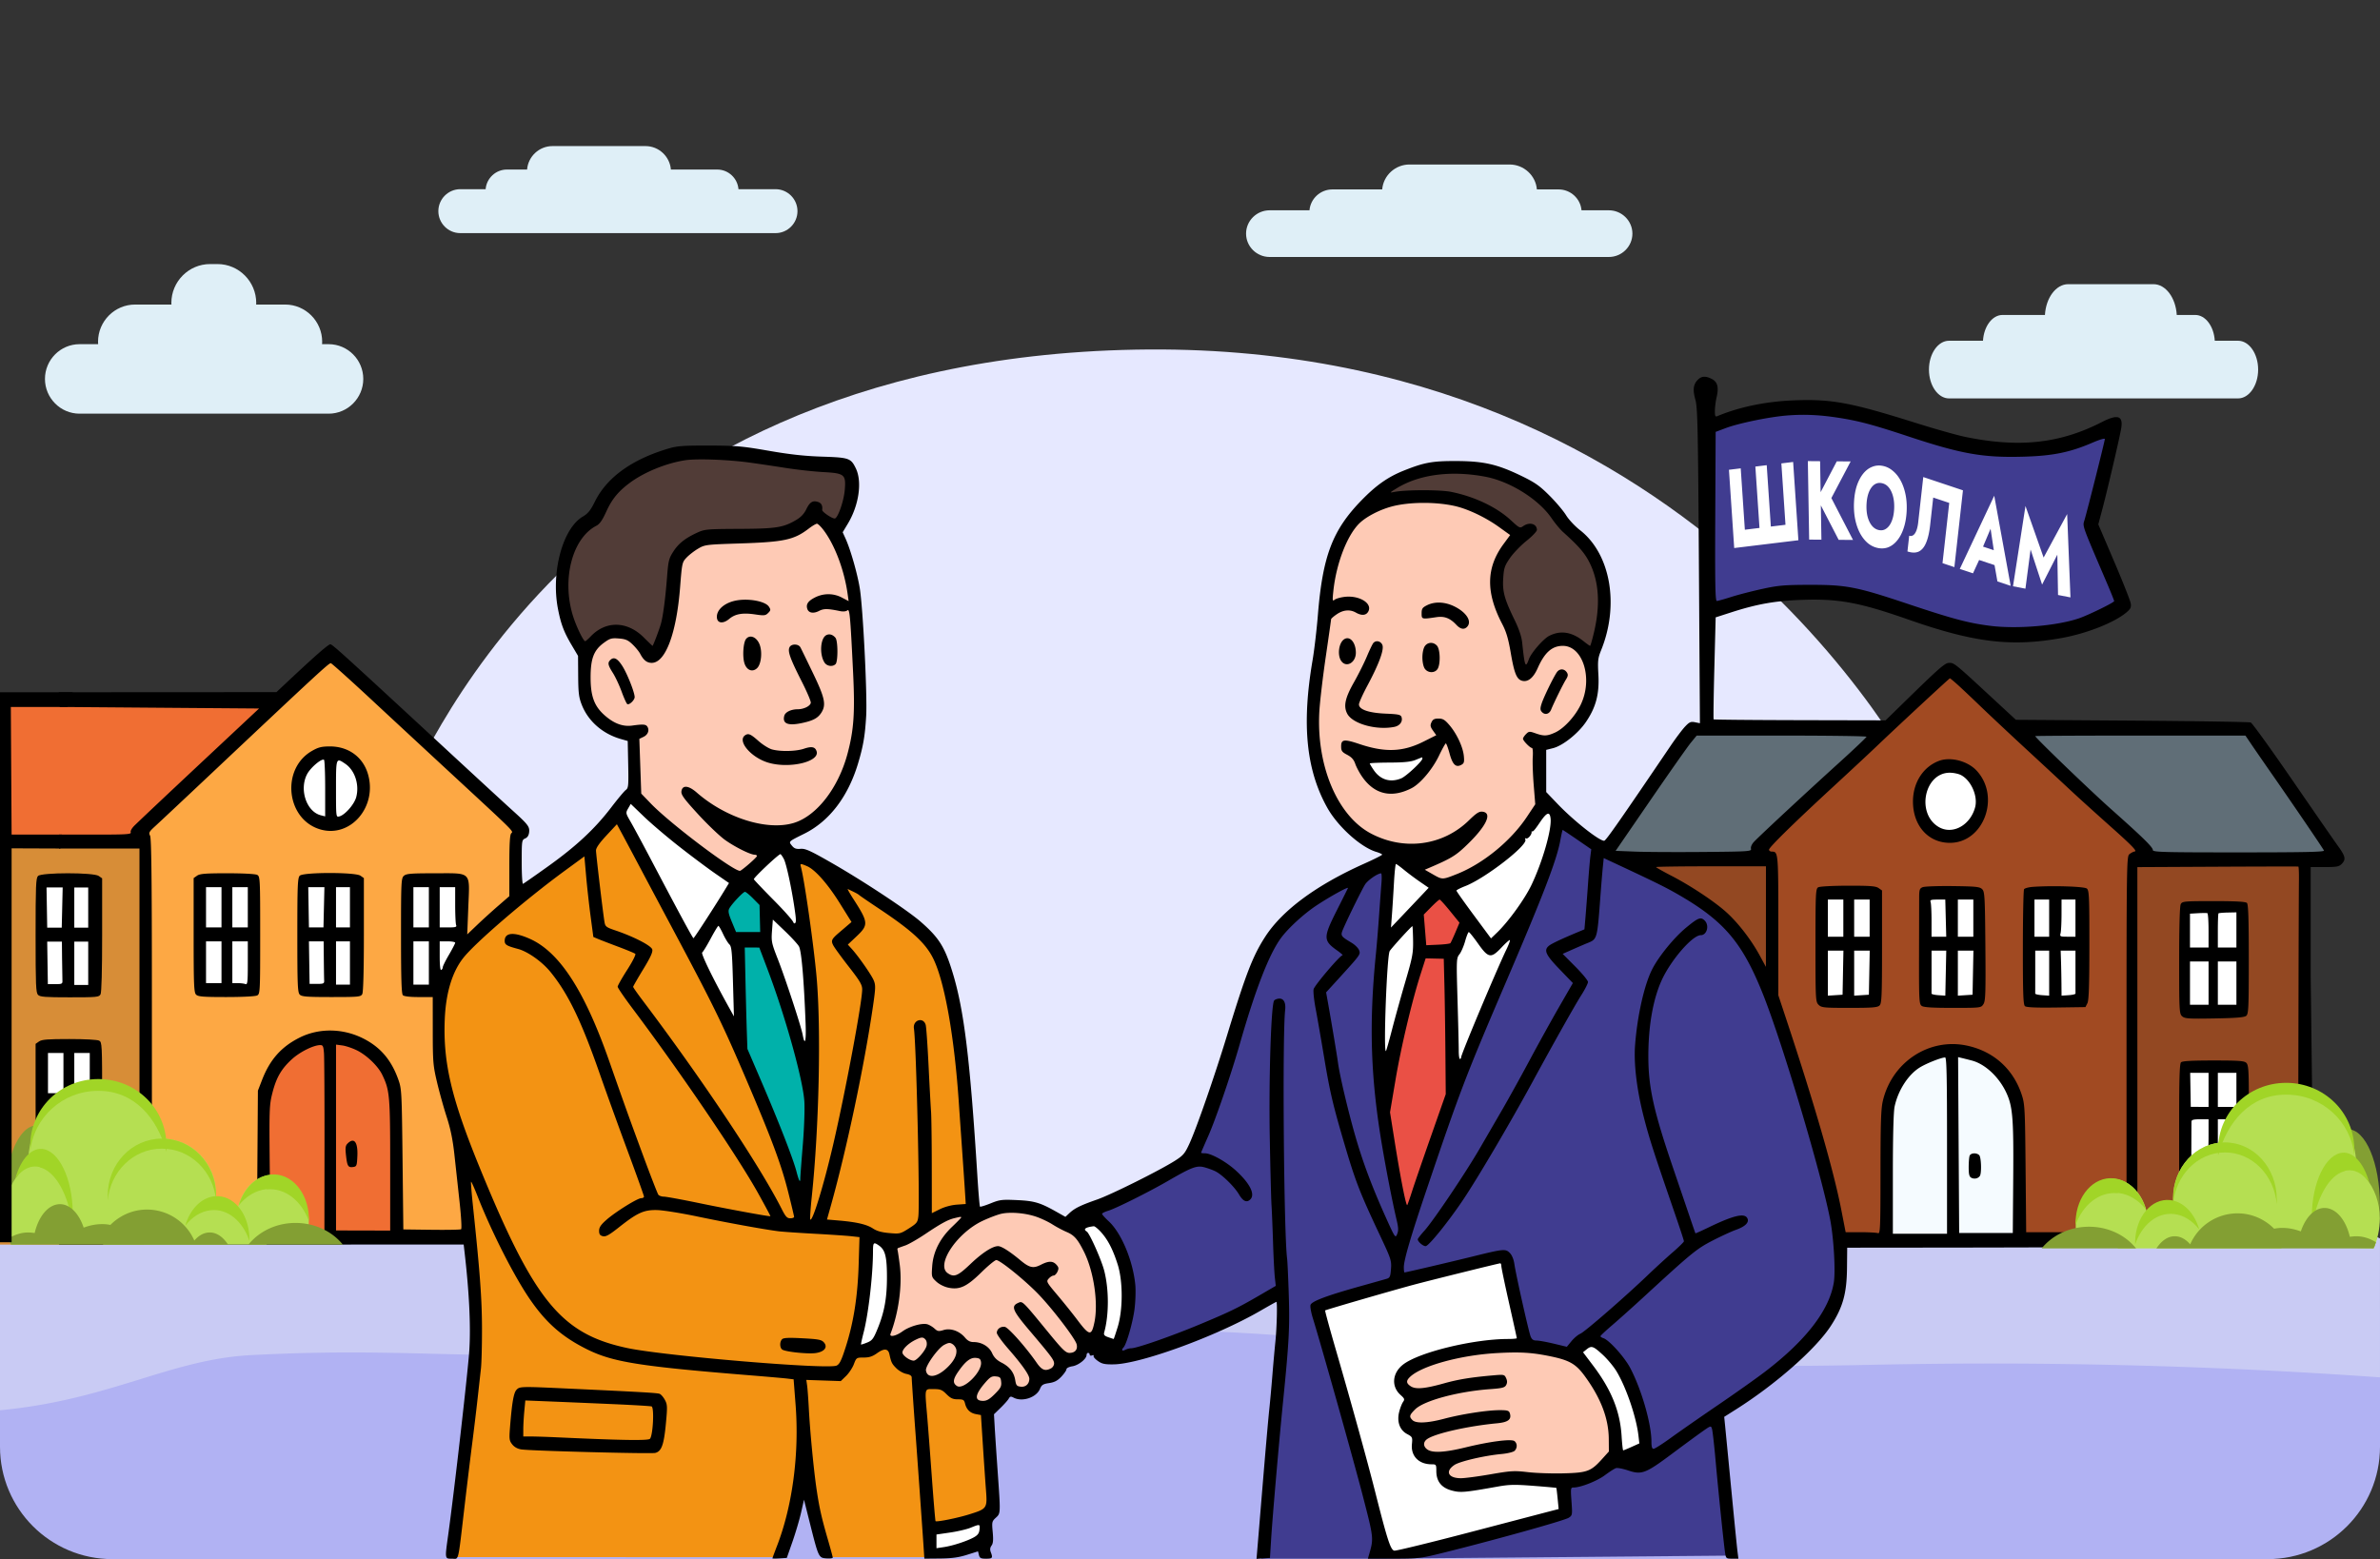 <svg width="847" height="555" viewBox="0 0 847 555" fill="none" xmlns="http://www.w3.org/2000/svg"><rect x="0" y="0" width="847" height="555" fill="#333333" stroke="none"/><g clip-path="url(#clip0_861_889)"><path d="M0 460.013l847 5.846v89.154H0v-95z" fill="#B1B2F3"/><path d="M0 429.266c9.206-.674 22.7-1.161 32.496-1.404 95.495-2.307 124.095 10.034 212.138 14.919 116.839 6.476 97.654-52.434 221.753-10.708 75.566 8.51 95.198 16.612 166.87 10.223 52.603-4.685 69.108-18.877 115.591-18.935 38.322-.043 70.603 4.385 98.152 17.478v49.453a1931.223 1931.223 0 00-65.4-3.538c-60.072-2.249-104.16-1.146-121.526-.802-156.73 2.994-178.294-18.552-320.896-11.289-60.544 3.08-91.903 8.753-163.305 7.707-30.702-.458-49.939-1.862-86.39 0-29.067 1.49-49.93 15.875-89.483 19.643v-72.747z" fill="#C9CBF4"/><path d="M10.425 405.387c-22.581 58.249-3.241 12.876 8.949 35.621h776.523s37.194 6.079 24.899-28.964C808.5 377 685.41 282.897 685.41 282.897S608.38 120.684 404.134 124.46c-204.246 3.777-256.61 156.041-260.656 158.437-65.748 23.3-107.632 56.918-133.053 122.49z" fill="#E6E8FF"/><path d="M0 298.742h51.22v144.296H0V298.742z" fill="#D78D37"/><path d="M14.871 352.165v-37.451l18.726-1.102.55 37.451-19.276 1.102zm.551 48.741v-27.262l18.725-1.377c.46 8.904 1.377 26.821 1.377 27.262 0 .44-13.401 1.101-20.102 1.377z" fill="#fff"/><path fill-rule="evenodd" clip-rule="evenodd" d="M13.892 370.724l-1.224.857v20.307c0 17.727.11 20.417.865 21.173.723.722 2.501.865 10.776.865 5.778 0 10.355-.238 10.976-.57 1.024-.549 1.065-1.371 1.065-21.46 0-20.089-.04-20.911-1.065-21.46-.617-.33-5.086-.57-10.617-.57-7.754 0-9.782.162-10.776.858zm-.359-58.907c-.755.755-.865 3.445-.865 21.164 0 17.72.11 20.409.865 21.165.726.725 2.546.865 11.271.865 9.724 0 10.443-.07 10.976-1.065.363-.678.57-8.365.57-21.173v-20.107l-1.224-.857c-1.816-1.272-20.32-1.265-21.593.008zm9.048 70.166v7.159h-5.507v-14.319h5.507v7.16zm9.363 0v7.159h-5.507v-14.319h5.507v7.16zm-9.806-58.916l-.169 7.161-2.585-.005-2.585-.004-.12-7.155-.12-7.156 2.873-.001 2.874-.001-.169 7.161zm9.255.001v7.16h-4.956v-14.32h4.956v7.16zm-8.812 78.466v7.435h-5.507v-14.87h5.507v7.435zm9.363.334c0 6.859-.102 7.731-.871 7.436-.48-.184-1.718-.335-2.754-.335h-1.882v-14.87h5.507v7.769zm-9.852-60.35c.033 3.483.088 6.891.122 7.573.056 1.12-.19 1.239-2.56 1.239H17.03l-.116-7.573-.115-7.574 2.616.001h2.616l.06 6.334zm9.301 1.377v7.71h-4.956v-15.421h4.956v7.711z" fill="#000"/><path d="M49.293 295.989l68.292-62.235 65.539 58.93 1.377 4.681v25.61l-18.45 117.034-51.219 1.101-47.089-11.015-15.696-28.639V300.394l-2.754-4.405z" fill="#FDA844"/><path d="M71.873 351.339l-.55-37.727h19v37.727h-18.45zm36.074 1.927v-39.654l18.725.551.551 38.552-19.276.551zm37.451-.551v-38.552h18.174l2.203 21.204-9.362 17.348h-11.015zm-39.654-76.553l5.783-6.609 4.13-1.102 8.812 1.102 5.783 9.913-2.478 7.435-6.885 5.783-8.261-.551-5.232-6.333-1.652-9.638z" fill="#fff"/><path d="M50.669 299.018L0 300.119v-51.495h100.236l-49.567 45.712v4.682z" fill="#F06E33"/><path d="M693.388 238.986l-65.814 61.959 3.029 6.334v42.407l12.392 42.683 11.29 47.915 91.7 1.101 14.319-18.725-1.652-115.932 6.333-2.478-71.597-65.264z" fill="#A14A22"/><path d="M672.187 392.369l-.55 36.074v13.493l47.089-.826-1.377-52.871-7.986-9.639-14.595-4.956-15.421 5.783-7.16 12.942z" fill="#F5FBFF"/><path d="M758.102 309.482l1.652-2.479h61.133v91.7l-33.321 31.668-29.464 1.376V309.482zm-176.79-3.58h49.292l.551 19.551-1.101 26.712-9.363-17.624-11.29-11.015-18.175-11.29-9.914-6.334z" fill="#934822"/><path d="M572.5 303.148l28.639-42.683h70.22l-43.784 40.756v4.13h-51.22l-3.855-2.203zm227.734-42.683h-80.409l38.552 36.35 5.232 8.261h68.017l-31.392-44.611z" fill="#606E77"/><path d="M627.852 145.359l-19.551 5.783v66.09l27.262-6.609h17.348l43.785 12.116 21.754 3.58 23.131-4.13 13.494-7.435-10.74-28.639 7.435-29.465-.551-4.957-15.696 5.783-17.899 2.478-15.972-1.652-24.508-7.16-29.189-5.783h-20.103z" fill="#403C90"/><path d="M648.504 355.745v-36.9h18.725l-.826 36.9h-17.899zm36.9 0v-36.9l9.363-.827 9.087.827v36.073l-9.087 1.377-9.363-.55zm36.9 0v-36.9l9.363-.827 9.362.827v36.073l-9.362 1.377-9.363-.55zm55.35 4.681v-36.9h20.653v35.798l-20.653 1.102zm0 55.074v-34.697h20.653v24.509l-7.711 4.406-6.058 6.609-6.884-.827zm-94.453-132.179l3.58-8.261 5.507-2.754 8.537 2.754 4.957 10.189-4.131 9.913-9.363 2.479-7.986-4.957-1.101-9.363z" fill="#fff"/><path d="M209.834 301.496l9.639-11.841 1.652-2.754 10.464 25.059 29.19 54.799 18.174 44.886 7.435 13.218 3.305-31.117-1.653-57.553-6.609-32.494 9.088 1.652 11.565 8.261 23.683 15.972 10.739 14.87 6.334 33.045 4.13 52.596-11.841 2.479-17.073 9.638-3.58-1.102h-6.609l.826 16.247-6.058 23.407h5.232l6.059-2.754h2.753l1.377 4.957 6.609 3.58 3.029 5.507h6.884l4.957 3.855h4.131l1.377 3.305 4.681 1.652 1.928 2.478 1.652 34.422-9.638 3.855-12.667 1.928v10.739h-36.35l-7.985-26.986-9.638 26.986H160.543l6.884-56.451 1.928-29.19-3.58-54.523-4.131-15.972-5.232-24.233 1.102-20.378 5.782-15.145 13.218-12.667 33.32-24.233z" fill="#F39313"/><path d="M225.257 260.19l.55 21.754 8.812 9.639 28.639 21.203 9.088-7.71-1.928-4.957 7.986-3.304 10.189-4.406 11.565-12.392 3.855-14.595 2.754-24.233-2.203-27.812-3.58-14.32-5.783-10.739-5.782-5.508-6.059 6.058-11.014 1.928-22.03 1.377-9.914 5.783-1.927 18.174-3.58 14.32-3.305 1.927-8.812-7.159-8.812 1.101-6.058 9.087 1.928 16.523 8.812 8.261h6.609zm247.284-43.509l-4.682 26.711v22.581l5.232 18.725 9.363 11.291 16.247 6.608 6.058 8.537 10.189 3.855 11.841-5.507 12.943-9.914 8.261-12.116-.551-22.305 9.638-3.029 9.088-12.117v-16.522l-9.088-5.232-7.986 3.029-4.956 8.536h-2.754l-2.478-12.667-3.029-6.884-2.479-10.189v-10.739l7.986-8.262-16.247-10.739-15.696-3.029-18.175.55-11.566 8.812-6.333 16.523-.826 13.493z" fill="#FECAB5"/><path d="M489.338 277.539l-3.58-5.508 1.652-1.928 8.537.276 11.841-3.58 1.377 1.652-3.58 7.16-5.783 4.131h-7.711l-2.753-2.203z" fill="#fff"/><path d="M484.658 311.134l9.087-4.406v15.696l-3.029 36.074 1.102 32.494 8.812 43.509 17.073-45.987 25.885-61.684 9.087-26.435 2.754-7.986 14.319 9.638 24.509 12.667 17.899 10.464 15.145 20.102 10.189 30.842 12.392 42.132 5.232 23.407-.826 19.276-7.16 13.493-20.653 19.001-14.87 11.015 5.232 49.292-126.947 1.101h-41.031l7.711-82.336-1.102-12.117-50.944 22.581-7.71.551 5.507-24.233-4.406-17.624-8.536-10.189 4.957-2.754 30.566-17.073 6.058-17.348 17.349-52.597 6.333-9.913 14.32-13.493 15.696-7.16z" fill="#403C90"/><path d="M256.648 324.903l6.059-9.088 3.029-2.753 6.333 7.435-.826 14.319 15.696 43.784 1.928 32.494-4.406 14.595-5.783-16.247-14.594-35.523-1.377-38.001-6.059-11.015z" fill="#00B1AA"/><path d="M505.86 339.773l-1.101-12.943 8.537-9.087 8.261 10.464-2.754 7.711-3.304 2.203 2.753 45.161-7.986 23.682-9.913 26.16-7.986-38.552 13.493-54.799z" fill="#EA5045"/><path d="M503.175 177.853h-14.044l1.101-2.203 7.986-5.782 15.972-4.131 20.377 2.478 12.117 7.435 9.087 11.291 9.363 7.71 4.957 10.464v15.421l-2.479 13.769-5.507-4.406-7.711-2.478-6.058 3.855-2.478 6.333-3.856 2.754-3.304-15.421-6.334-12.116 1.102-12.392 7.435-9.363-12.667-9.362-12.943-3.856h-12.116zm-274.546 51.22l-5.783-3.305-9.087 1.377-5.783 5.508-6.334-13.218-1.927-13.769 3.58-13.493 8.261-7.711 6.609-11.014 13.493-9.639 20.378-3.304 25.885 3.029 19.827 1.652 4.956 3.58v12.117l-5.507 7.435-6.334-5.232-4.956 4.681-14.044 3.304h-21.48l-9.362 7.16-1.928 21.204-6.884 13.769-3.58-4.131z" fill="#513C37"/><path d="M307.111 462.038l1.652-20.928 7.435 1.102 2.754 13.493-4.957 20.928-5.782 4.131-4.682-.276 3.58-18.45zm24.506 91.424l-.551-9.087 9.638-.826 10.189-3.029v6.884l-8.812 4.406-10.464 1.652zM222.57 286.075l1.652-1.652 20.378 16.798 19.276 10.188 12.392-10.188 4.131 1.377 6.333 22.305 2.754 37.175-2.754 13.493-14.319-40.479.826-12.117-8.812-7.986-7.711 9.088 5.233 11.015 1.101 26.986-1.652 3.855-15.146-27.812-25.059-48.191 1.377-3.855zm160.817 151.731l2.478-4.131 3.029-.551 6.058 6.334 5.783 10.464 1.102 17.624-4.406 11.566-7.435-1.653 2.203-6.058v-12.942l-3.305-11.566-5.507-9.087zm182.023 38.827l-4.131 3.856 10.74 17.899 3.855 20.653 9.363-1.928-2.479-19.551-9.087-17.073-8.261-3.856zm-73.523-138.512l2.478-31.118 4.131-.826 14.319 10.464 22.581-12.116 14.594-17.624 3.029 1.652 1.102 5.233-7.16 22.855-12.942 31.668-15.697 35.248-2.203-41.581 6.059-13.218-9.363-10.189-9.363 6.058 1.928 14.87-7.435 30.291-6.058 11.015-1.102-22.305 1.102-20.377z" fill="#fff"/><path d="M500.355 487.924l-1.652 4.13 4.406 4.131-2.754 9.362 4.406 3.03 1.377 8.261 7.16 2.753v6.334l6.058 2.478 18.45-2.478 19.552.826 9.913-1.652 7.16-6.884V507.2l-4.131-13.218-6.333-9.088-11.842-4.681-21.203-.826-17.624 3.304-12.943 5.233zm-174.313-49.017l-9.363 3.305 1.102 18.174-4.406 16.798 5.507 1.102.551 6.058 7.16 3.029 2.203 4.406h7.71l2.754 4.13h5.232l2.754 4.957h5.232l6.058-6.058 6.334 1.101 4.13-4.681 5.783-2.478 2.479-3.856 6.609-1.101 2.203-5.507 4.405-.551 1.377-10.74V455.43l-5.782-14.595-5.783-4.682-9.914-4.681-10.464-2.203-14.595 3.855v-2.753l-11.841 2.753-7.435 5.783z" fill="#FECAB5"/><path d="M523.83 479.662l-14.87 3.856-10.464 6.609 4.957 6.884-3.58 7.435 5.507 4.681v7.435l7.986 3.305v6.609l7.711 1.927 19-1.927 15.972 1.101 1.102 10.74-47.365 13.769-13.768 1.927-3.305-1.927-24.233-87.018 32.494-9.914 34.422-7.986 8.261 32.494H523.83z" fill="#fff"/><path d="M93.352 387.412l.55 34.422 3.03 18.45 44.61 1.102v-34.147l-1.377-19.827-4.131-8.812-9.638-7.435-11.015-2.478-13.768 5.783-8.261 12.942z" fill="#F06E33"/><path fill-rule="evenodd" clip-rule="evenodd" d="M604.252 135.157c-1.645 1.645-1.89 3.587-.898 7.124.794 2.829.942 9.79 1.258 59.185l.359 55.979-1.75-.35c-1.506-.301-2-.084-3.549 1.558-.99 1.05-3.296 4.117-5.125 6.817-18.175 26.825-23.069 33.823-23.651 33.823-1.843 0-10.877-7.156-16.635-13.177l-3.989-4.172-.003-7.507-.004-7.508 2.447-.615c3.46-.872 8.892-5.195 11.697-9.313 3.559-5.223 4.806-9.964 4.427-16.834-.273-4.956-.168-5.894.968-8.691 6.559-16.141 3.358-34.325-7.531-42.781-1.773-1.377-3.995-3.759-4.938-5.296-.943-1.535-3.601-4.679-5.907-6.985-3.498-3.5-5.149-4.658-9.975-6.999-8.565-4.153-13.396-5.26-23.131-5.298-8.55-.034-11.404.48-18.63 3.358-5.758 2.294-9.983 5.269-15.329 10.795-10.165 10.507-13.652 19.721-15.342 40.545-.434 5.339-1.285 12.612-1.892 16.161-3.91 22.872-2.298 39.095 5.223 52.544 3.752 6.708 11.911 14.069 17.426 15.722 1.16.347 2.108.79 2.108.983 0 .194-2.857 1.632-6.35 3.196-17.043 7.632-29.155 16.567-35.27 26.02-4.405 6.809-6.916 13.297-13.522 34.93-4.535 14.852-10.871 33.1-13.441 38.708-1.606 3.504-2.197 4.211-5.033 6.028-5.383 3.448-22.745 12.109-27.851 13.893-5.844 2.043-7.967 3.085-9.834 4.829l-1.427 1.334-3.255-1.835c-5.747-3.242-7.809-3.849-14.021-4.131-5.314-.241-6.112-.141-9.336 1.161-1.939.783-3.644 1.304-3.789 1.159-.146-.145-.57-5.155-.943-11.133-2.571-41.202-4.71-58.776-8.777-72.11-2.822-9.251-4.86-12.491-11.479-18.249-4.64-4.037-20.206-14.327-31.355-20.727-7.828-4.494-9.57-5.288-11.291-5.145-1.594.133-2.26-.111-3.081-1.124-1.228-1.518-1.34-1.41 4.38-4.249 8.913-4.423 15.593-13.15 19.159-25.034 1.843-6.142 2.485-9.916 2.891-16.998.417-7.264-1.13-38.157-2.264-45.227-.854-5.319-3.315-13.925-5.112-17.875l-.992-2.178 1.839-3.054c3.945-6.55 5.151-14.926 2.838-19.705-1.756-3.626-2.409-3.852-12.054-4.162-6.161-.199-11.449-.782-19.001-2.097-9.359-1.628-11.599-1.823-21.204-1.846-9.037-.022-11.306.141-14.319 1.032-13.084 3.868-21.99 10.276-26.272 18.901-1.573 3.17-2.457 4.269-4.308 5.353-7.178 4.207-11.378 19.834-8.837 32.88 1.053 5.411 2.101 8.185 4.84 12.819l2.299 3.89.052 7.16c.044 6.082.241 7.636 1.308 10.324 2.296 5.789 7.403 10.25 13.845 12.096l2.478.711.17 8.345c.154 7.595.078 8.412-.848 9.088-.56.408-2.909 3.22-5.221 6.249-5.773 7.564-12.432 13.777-22.434 20.928-4.66 3.332-8.68 6.141-8.933 6.242-.253.101-.46-3.372-.46-7.718 0-7.665.037-7.917 1.239-8.444.835-.367 1.294-1.107 1.407-2.268.192-1.969-.385-2.708-6.246-7.997-2.131-1.923-11.797-10.824-21.479-19.781-38.594-35.7-42.301-39.066-43.023-39.066-.717 0-5.211 3.921-14.785 12.898l-4.406 4.132-38.72.021-38.72.022.168 2.616.167 2.616 35.463.276 35.462.275-16.737 15.672c-15.538 14.55-22.723 21.315-27.374 25.775-1.134 1.087-1.746 2.117-1.554 2.616.275.716-1.366.823-12.61.823H20.998v4.957h28.639v97.065l-1.24-.904c-2.958-2.16-6.261-3.209-11.014-3.497l-4.82-.291 7.224 21.593c0-13.969.181-13.602-6.61-13.365l-5.02.163v4.681h7.223v6.058l-2.816 1.963-1.446 1.652-5.714-1.652v4.406h7.16v2.466c0 2.092 1.285-28.772 0-27.965-.833.522-8.365 4.393-9.5 5.266l-2.066 1.588.029 4.222c.028 4.146.045 4.197.963 2.85 3.73-5.474 9.198-8.817 14.42-8.817 7.812 0 13.733 4.682 16.016 12.667 1.097 3.84 1.251 3.934 5.72 3.529 3.363-.304 4.274-.188 6.2.795 4.926 2.513 7.647 8.144 7.19 14.881-.136 2.008-.529 4.332-.871 5.165l-.623 1.515H20.998v4.965l72.01-.014 72.01-.015.365 3.177c1.622 14.113 2.188 26.128 1.631 34.57-.517 7.814-5.4 50.47-7.53 65.772-1.178 8.462-1.204 8.303 1.355 8.303 2.553 0 2.066 2.012 4.467-18.45.924-7.875 2.159-18.037 2.745-22.58.586-4.544 1.437-11.607 1.891-15.697l1.225-11.015c.22-1.968.384-8.536.365-14.594-.033-10.335-.752-19.976-3.236-43.429-.477-4.501-.77-8.28-.65-8.399.119-.119 1.162 2.2 2.319 5.153 4.91 12.539 12.86 28.214 18.504 36.488 5.76 8.443 11.453 13.478 20.209 17.872 9.302 4.668 18.575 6.158 58.504 9.397 5.906.479 11.755.993 12.997 1.141l2.258.27.7 9.051c1.346 17.397-1.08 35.886-6.586 50.184-.913 2.369-1.659 4.389-1.659 4.488 0 .099 1.152.105 2.56.013l2.561-.168 2.02-5.783c1.11-3.181 2.487-7.843 3.058-10.359l1.038-4.578 2.049 8.157c3.124 12.437 3.167 12.53 5.905 12.732 1.258.094 2.287-.03 2.285-.275-.002-.245-.759-3.047-1.682-6.228-2.275-7.838-3.085-11.416-4.051-17.899-1.025-6.875-2.345-20.574-2.786-28.914-.184-3.484-.46-7.206-.615-8.271l-.279-1.937 6.132.21 6.132.209 1.874-1.816c1.03-.998 2.282-2.885 2.781-4.193.893-2.338.951-2.377 3.504-2.377 1.961 0 3.123-.376 4.744-1.536 2.531-1.809 3.95-1.701 4.402.337.662 2.984.877 3.419 2.484 5.026.902.901 2.496 1.8 3.545 1.996 1.252.235 1.907.668 1.908 1.26.003.84.742 11.664 1.359 19.904.476 6.341 2.461 34.259 2.809 39.509l.338 5.087 5.594-.051c4.17-.038 6.6-.369 9.546-1.298l3.951-1.247.327 1.305c.276 1.1.673 1.305 2.521 1.305 2.312 0 2.491-.244 1.7-2.324-.342-.9-.26-1.613.27-2.337.565-.772.671-2.018.413-4.801-.332-3.568-.276-3.826 1.107-5.107 1.733-1.607 1.721-1.314.665-16.327-.434-6.179-.909-13.323-1.055-15.873l-.266-4.637 2.347-2.282c1.292-1.255 2.598-2.728 2.903-3.273.454-.81.766-.88 1.702-.379 3.098 1.658 8.141-.011 9.429-3.121.582-1.405 1.082-1.72 3.245-2.045 1.92-.288 3.005-.859 4.362-2.298.993-1.053 1.806-2.237 1.806-2.631 0-.406.921-.864 2.121-1.056 2.172-.347 5.039-2.627 5.039-4.007 0-.413.247-.751.55-.751.303 0 .551.274.551.61 0 .335.385.462.855.281.47-.18.715-.102.544.175-.171.276.498 1.079 1.486 1.784 1.492 1.064 2.448 1.272 5.652 1.23 9.46-.122 36.43-9.955 52.039-18.973 3.125-1.805 5.766-3.282 5.872-3.282.385 0 .16 9.214-.342 14.044-.283 2.727-.772 8.179-1.086 12.117-.314 3.938-.822 9.514-1.129 12.392-.307 2.877-1.298 14.154-2.2 25.059l-1.976 23.853-.335 4.028 2.391-.172 2.391-.172.41-6.609c.502-8.091 2.818-34.824 4.247-49.017 2.111-20.971 2.402-26.359 2.045-37.8-.193-6.169-.463-12.083-.602-13.144-1.169-8.949-1.724-79.393-.698-88.446.29-2.552-.463-4.079-2.012-4.079-.73 0-1.584.31-1.897.689-1.096 1.322-1.943 27.855-1.561 48.878.201 11.056.477 21.837.614 23.958.137 2.12.383 8.068.546 13.218.163 5.149.448 10.747.634 12.439l.337 3.076-5.713 3.328c-7.829 4.561-10.835 6.018-21.829 10.586-9.904 4.115-21.933 8.297-23.865 8.297-.617 0-1.601.256-2.187.57-1.096.586-1.445.056-.576-.873 1.078-1.154 3.337-9.073 3.915-13.726.338-2.718.457-6.559.265-8.536-.839-8.647-4.959-18.49-9.486-22.662-1.288-1.188-2.343-2.364-2.343-2.612 0-.249.999-.752 2.22-1.118 2.698-.808 14.405-6.654 21.187-10.578 8.592-4.973 10.305-5.613 13.054-4.873 1.302.35 3.087 1.009 3.968 1.464 2.435 1.259 6.729 5.493 8.317 8.203 1.431 2.441 2.754 3.021 4.016 1.759 1.811-1.811-.132-5.697-5.136-10.271-3.465-3.167-8.786-6.141-10.985-6.141-.766 0-1.393-.092-1.393-.205 0-.112 1.143-2.776 2.539-5.92 2.628-5.916 8.183-22.125 11.207-32.703 5.559-19.447 10.446-32.044 14.66-37.784 2.601-3.544 8.126-8.611 12.676-11.626 4.713-3.123 11.466-6.851 11.178-6.17-.118.278-1.888 3.825-3.932 7.881-4.91 9.741-4.903 10.784.082 14.315 1.333.944 2.195 1.716 1.915 1.716-.853 0-9.914 10.648-10.279 12.08-.189.738.132 3.836.712 6.885s1.942 10.872 3.027 17.384c1.979 11.878 3.076 16.637 6.669 28.915 4.466 15.265 5.774 18.668 13.418 34.903 3.708 7.875 3.925 8.549 3.708 11.489-.202 2.722-.401 3.172-1.55 3.512-.724.215-5.033 1.43-9.575 2.701-11.884 3.327-17.18 5.331-17.521 6.633-.154.59.199 2.62.783 4.512 3.157 10.214 14.649 51.097 17.841 63.472 3.923 15.204 3.908 15.054 2.155 21.066l-.361 1.239h9.155c8.552 0 9.655-.123 16.725-1.867 18.262-4.505 44.065-11.69 45.605-12.7 1.29-.845 1.318-1.016.977-5.819-.336-4.731-.302-4.948.775-4.948 2.493 0 8.335-2.301 11.123-4.382 1.628-1.214 3.395-2.346 3.926-2.515.532-.169 2.488.205 4.345.831 4.807 1.619 6.181 1.099 15.554-5.9 4.331-3.233 9.235-6.832 10.896-7.998 3.006-2.109 3.022-2.113 3.395-.853.206.696.774 5.726 1.264 11.179 1.035 11.55 2.928 29.926 3.389 32.907.307 1.99.399 2.065 2.525 2.065h2.206l-.33-2.616c-.181-1.438-1.19-11.538-2.24-22.443a10978.32 10978.32 0 00-2.194-22.625l-.284-2.8 4.262-2.697c14.111-8.932 28.337-21.458 33.656-29.634 4.302-6.614 5.698-11.584 5.784-20.587l.07-7.297 37.727-.038c20.749-.021 64.74-.156 97.757-.299 56.132 1.197 13.618-6.803 32.323-13.164-.365-1.045-.974-1.575-1.942-1.688l-1.409-.165 1.068-3.14c2.434-7.154-.276-16.475-5.914-20.341-1.501-1.029-3.389-2.003-4.194-2.164-1.413-.283-1.476-.456-1.754-4.783-.651-10.156 12.757 8.367 4.173 5.852l7.689-9.21-.575-47.328v-39.016h4.957c4.222 0 5.119-.163 6.058-1.102 1.601-1.601 1.382-2.697-1.273-6.361-1.306-1.802-8.617-12.359-16.248-23.458-7.631-11.1-14.307-20.348-14.837-20.552-.529-.203-19.55-.501-42.268-.662l-41.306-.292-9.088-8.41c-12.484-11.553-12.863-11.862-14.597-11.862-1.566 0-3.332 1.547-16.849 14.761l-5.837 5.707-30.488-.067c-16.769-.036-30.586-.164-30.705-.283-.12-.12-.006-8.339.251-18.265l.468-18.048 5.539-1.783c9.237-2.973 15.647-4.106 25.112-4.44 13.16-.465 20.471.888 38.016 7.033 23.392 8.192 36.543 9.769 54.501 6.535 8.899-1.602 18.721-5.487 23.02-9.104 1.475-1.241 1.742-1.801 1.531-3.203-.141-.934-2.796-7.647-5.9-14.917l-5.644-13.218 1.463-5.507c1.856-6.983 6.213-25.693 6.702-28.774.701-4.415-1.265-5.026-6.893-2.143-14.916 7.641-29.338 9.218-48.501 5.305-2.878-.588-10.809-2.822-17.624-4.965-23.354-7.344-30.07-8.589-43.509-8.066-9.876.384-19.378 2.342-27.125 5.588-.825.346-.963.085-.963-1.817 0-1.221.283-3.445.628-4.943.811-3.513.312-5.392-1.711-6.438-2.179-1.127-3.658-1.052-4.962.252zm50.101 13.561c7.201 1.125 12.289 2.485 24.767 6.619 19.066 6.318 26.708 7.652 41.326 7.217 10.219-.305 16.329-1.562 24.267-4.994 2.523-1.091 4.369-1.625 4.366-1.263-.008.671-6.115 24.996-7.22 28.752-.719 2.447-1.202 1.079 7.841 22.22 1.479 3.457 2.689 6.471 2.689 6.699 0 .519-9.347 5.083-12.686 6.195-7.884 2.623-21.811 3.796-31.244 2.631-7.808-.964-13.433-2.455-29.389-7.793-18.441-6.169-21.923-6.844-35.178-6.816-8.896.018-11.027.204-16.798 1.465-3.635.793-8.591 2.078-11.015 2.853-2.423.776-4.717 1.413-5.099 1.417-.55.006-.664-6.192-.551-30.09l.143-30.098 3.58-1.345c4.653-1.748 15.475-3.979 21.754-4.484 6.117-.492 11.633-.249 18.447.815zm-387.722 15.924c3.18.432 9.005 1.298 12.942 1.923 3.938.625 9.968 1.291 13.4 1.48 7.614.419 8.13.849 7.663 6.383-.324 3.837-2.326 9.684-3.466 10.121-.733.281-4.665-2.325-4.571-3.03.19-1.436-.257-2.388-1.302-2.775-1.973-.73-3.072-.099-4.321 2.481-.817 1.688-1.94 2.875-3.687 3.899-4.58 2.684-7.111 3.076-20.238 3.137-11.408.053-12.278.13-14.87 1.322-4.32 1.984-6.71 3.874-8.576 6.782-1.567 2.442-1.772 3.284-2.224 9.162-.583 7.59-1.43 13.957-2.216 16.662-.63 2.17-2.74 7.71-2.936 7.71-.07 0-1.467-1.338-3.103-2.974-5.901-5.9-13.523-6.053-18.912-.381-.889.937-1.771 1.703-1.957 1.703-.648 0-3.207-5.319-4.37-9.083-4.015-12.999-.217-27.585 8.336-32.007 1.202-.622 2.143-1.967 3.552-5.075 2.007-4.426 4.297-7.21 8.448-10.271 5.116-3.771 12.862-6.929 19.552-7.972 4.076-.635 15.131-.247 22.856.803zm261.88 5.033c8.868 1.659 19.038 8.019 23.682 14.809 1.212 1.772 3.045 3.98 4.074 4.905 5.878 5.286 7.949 7.737 9.712 11.49 3.094 6.586 3.533 14.68 1.309 24.15-.629 2.679-1.261 4.87-1.405 4.87-.143 0-1.176-.733-2.295-1.627-4.208-3.369-8.217-3.992-12.287-1.91-2.052 1.049-6.371 6.012-7.181 8.251-1.231 3.406-1.491 2.766-2.408-5.931-.218-2.067-1.139-4.804-2.686-7.986-3.646-7.499-4.36-10.112-4.055-14.857.234-3.639.5-4.434 2.408-7.208 1.181-1.715 3.82-4.458 5.864-6.097 2.045-1.638 3.718-3.394 3.718-3.9 0-2.184-2.632-2.93-4.852-1.374-1.194.836-1.363.756-4.431-2.084-5.049-4.675-12.955-8.425-21.284-10.097-3.882-.779-16.002-.769-20.102.016-1.891.363-1.876.338.826-1.318 8.003-4.903 19.252-6.373 31.393-4.102zm-10.839 10.432c4.703 1.051 10.969 4.023 15.787 7.488l3.98 2.862-2.364 3.213c-6.214 8.441-6.352 17.206-.448 28.488 1.424 2.72 2.166 5.227 3.009 10.163 1.265 7.407 2.134 9.528 4.106 10.023 2.053.515 3.966-1.056 5.494-4.512 2.465-5.575 5.111-7.924 8.931-7.929 7.258-.012 10.836 11.895 6.327 21.054-2.063 4.191-5.949 8.385-9.091 9.811-2.801 1.272-3.964 1.317-6.942.266-2.139-.755-2.361-.737-3.374.276-.596.596-1.083 1.342-1.083 1.659 0 .703 2.512 3.279 3.197 3.279.271 0 .397 1.446.279 3.215-.118 1.768.033 6.277.337 10.021l.551 6.807-2.985 4.486c-5.723 8.601-15.6 16.669-24.934 20.368-5.112 2.025-5.137 2.026-8.377.172l-3.018-1.727 1.641-.701c7.296-3.12 9.18-4.223 12.488-7.318 7.614-7.122 10.184-12.201 6.395-12.638-1.181-.137-2.166.495-4.836 3.099-9.252 9.026-23.032 10.881-34.818 4.688-11.984-6.297-19.543-24.242-18.386-43.652.206-3.462 1.23-12.135 2.274-19.272 1.045-7.137 1.899-13.155 1.899-13.374 0-.218.925-1.025 2.056-1.794 2.288-1.554 4.681-1.756 6.756-.57 2.144 1.225 3.79 1.022 4.509-.556 1.299-2.851-3.408-5.641-8.498-5.039-1.505.179-3.117.641-3.582 1.027-.754.625-.802.28-.437-3.147 1.04-9.778 4.891-19.78 9.262-24.054 2.394-2.341 7.056-4.778 11.414-5.968 6.087-1.661 15.601-1.752 22.481-.214zm-224.355 8.899c3.9 5.332 7.152 14.061 8.321 22.331l.373 2.642-2.406-1.265c-3.017-1.586-6.562-1.587-9.637-.004-2.414 1.243-3.183 2.4-2.669 4.021.467 1.47 2.175 1.78 4.16.754 1.707-.884 3.026-.874 7.533.054 1.062.219 2.097.119 2.535-.243.859-.714 1.057 1.382 2.064 21.874.712 14.493.293 20.651-1.986 29.167-3.278 12.245-11.045 22.208-19.205 24.631-9.469 2.812-24.108-1.801-34.464-10.862-2.941-2.573-5.157-2.722-5.431-.365-.137 1.183.958 2.676 5.956 8.12 3.367 3.67 7.688 7.789 9.601 9.154 3.494 2.493 9 5.235 10.512 5.235.446 0 .811.209.811.464 0 .436-4.418 4.354-5.912 5.243-1.514.902-24.793-16.586-31.886-23.955l-3.377-3.507-.341-9.745-.342-9.746 1.515-.723c1.558-.745 2.153-2.369 1.331-3.633-.543-.834-1.535-.903-5.37-.369-3.391.473-6.626-.761-10.006-3.815-3.535-3.193-4.809-6.705-4.814-13.275-.005-6.789 1.136-9.757 4.768-12.404 2.123-1.547 2.711-1.714 5.297-1.505 2.391.192 3.258.569 4.866 2.115 1.077 1.034 2.302 2.539 2.723 3.343 1.196 2.281 2.388 3.219 4.094 3.219 4.887 0 8.815-10.459 10.103-26.908.678-8.656.736-8.919 2.32-10.585.893-.94 2.733-2.362 4.089-3.161 2.394-1.411 2.817-1.465 14.595-1.845 16.041-.518 19.497-1.258 24.797-5.309 1.211-.926 2.51-1.701 2.886-1.722.375-.02 1.544 1.14 2.596 2.579zm-31.956 24.888c-3.981.952-6.578 3.524-6.207 6.147.266 1.881 2.288 2.012 4.344.282 2.151-1.81 4.807-2.272 9.242-1.61 3.212.481 3.693.427 4.633-.513.935-.935.963-1.179.261-2.248-1.34-2.038-7.818-3.125-12.273-2.058zm246.497 1.549c-1.652.825-1.928 1.238-1.928 2.89 0 2.133.007 2.135 5.279 1.353 2.842-.421 4.857.356 7.071 2.726 1.446 1.547 2.744 1.81 3.787.768 1.882-1.883-.078-5.12-4.406-7.277-3.39-1.689-7.003-1.859-9.803-.46zm-213.845 10.676c-2.073 1.161-2.426 6.823-.604 9.7.852 1.345 2.889 1.643 3.954.579.891-.892.87-8.232-.028-9.346-.951-1.18-2.236-1.54-3.322-.933zm-28.488 1.307c-1.024 1.234-1.356 6.353-.567 8.745.795 2.409 2.796 3.189 4.416 1.723 1.627-1.472 2.038-6.31.759-8.929-1.15-2.353-3.329-3.081-4.608-1.539zm212.813.141c-1.901 1.269-2.475 5.633-1.015 7.717 1.779 2.54 5.2.61 5.2-2.934 0-3.683-2.151-6.142-4.185-4.783zm10.373 1.368c-.307.379-1.34 2.547-2.297 4.819-.956 2.272-3.003 6.361-4.549 9.088-3.174 5.597-3.805 8.515-2.422 11.189 1.868 3.615 10.366 5.996 16.8 4.709 1.926-.385 3.037-1.9 2.541-3.464-.278-.875-1.072-1.049-5.676-1.247-5.996-.257-9.483-1.465-9.483-3.284 0-.582 1.351-3.589 3.003-6.684 4.209-7.885 6.047-12.925 5.307-14.549-.625-1.373-2.333-1.679-3.224-.577zm18.352 1.087c-.502.715-.857 2.379-.857 4.008 0 1.628.355 3.292.857 4.007 1.116 1.594 3.581 1.63 4.557.068 1.078-1.726.933-6.973-.229-8.257-1.274-1.409-3.276-1.328-4.328.174zm-226.069.345c-.761 1.424.148 3.976 4.416 12.394 1.82 3.59 3.233 6.929 3.138 7.421-.227 1.177-2.479 2.279-4.68 2.289-2.379.011-4.415 1.009-4.761 2.332-.723 2.765 1.242 3.613 6.066 2.619 4.074-.84 5.822-1.743 7.074-3.651 1.86-2.841 1.351-5.289-2.96-14.234-2.189-4.544-4.18-8.633-4.424-9.087-.7-1.302-3.187-1.355-3.869-.083zm-63.82 4.599c-.99.99-.821 1.801.952 4.599.887 1.398 2.287 4.388 3.109 6.644.823 2.256 1.723 4.242 2.001 4.414.697.43 2.642-1.419 2.628-2.497-.022-1.716-2.672-8.384-4.404-11.082-1.749-2.727-3.021-3.343-4.286-2.078zm-85.105 13.975c7.52 6.99 20.984 19.473 29.92 27.742 21.568 19.957 20.758 19.146 19.947 19.956-.482.482-.671 3.729-.671 11.519v10.848l-3.993 3.462c-2.196 1.905-5.568 4.966-7.493 6.804l-3.5 3.341.382-9.728c.507-12.925 1.398-12.026-11.926-12.026-8.539 0-10.156.133-11.015.911-.941.852-1.007 2.249-1.007 21.369 0 15.177.171 20.628.661 21.118.417.417 2.503.661 5.645.661h4.984l.01 11.979c.009 11.143.116 12.427 1.53 18.397.837 3.53 2.384 9.081 3.439 12.336 1.365 4.212 2.154 8.079 2.735 13.409l1.84 16.853c.581 5.313.812 9.501.535 9.682-.269.176-5.003.262-10.52.192l-10.033-.127-.28-24.976c-.272-24.307-.314-25.069-1.546-28.493-2.499-6.944-6.392-11.47-12.503-14.536-7.22-3.622-15.684-3.729-22.571-.286-6.522 3.261-10.583 7.84-13.391 15.102l-1.465 3.788-.176 24.922-.175 24.921H74.95l.424-1.515c.233-.833.4-4.116.373-7.297-.042-4.793-.265-6.247-1.308-8.496-2.874-6.201-9.138-10.497-14.798-10.149l-2.437.15-1.573-3.282-1.574-3.282-.007-52.77c-.005-38.588-.177-53.087-.638-53.949-.56-1.045-.353-1.432 1.82-3.406 1.348-1.225 10.492-9.803 20.32-19.062 37.592-35.418 41.569-39.088 42.197-38.941.356.083 6.799 5.87 14.32 12.859zm421.93-9.561c-1.378 2.103-4.635 8.822-5.36 11.056-.53 1.635-.532 2.26-.008 2.891 1.078 1.299 2.697.959 3.376-.71 1.061-2.603 4.289-9.155 5.289-10.734.735-1.163.815-1.734.348-2.479-.925-1.475-2.687-1.487-3.645-.024zm142.703 4.372c1.397 1.258 5.019 4.676 8.048 7.596s10.456 9.883 16.504 15.474a4853.809 4853.809 0 0115.708 14.572c2.59 2.423 9.023 8.247 14.296 12.942 7.22 6.43 9.325 8.585 8.526 8.731-.584.108-1.495.58-2.025 1.049-.908.806-.964 4.73-.964 67.685v66.831h-35.713l-.21-22.719c-.2-21.492-.275-22.911-1.4-26.298-3.045-9.166-10.061-15.423-19.533-17.422-13.409-2.829-26.61 5.868-29.864 19.677-.668 2.834-.834 7.848-.84 25.479-.008 19.789-.095 21.918-.88 21.617-.479-.184-3.267-.336-6.196-.339l-5.324-.005-1.583-8.119c-2.692-13.804-9.448-37.224-19.395-67.223l-2.98-8.987v-24.912c0-25.941-.026-26.233-2.313-26.233-.545 0-.994-.309-.997-.688-.006-.833 8.691-9.36 23.151-22.698 5.899-5.441 12.584-11.669 14.856-13.839 7.624-7.284 26.136-24.458 26.363-24.458.124 0 1.368 1.029 2.765 2.287zM509.43 257.117c-.501 1.1-.404 1.62.554 2.965l1.161 1.63-4.535 2.276c-7.365 3.697-13.681 3.932-22.859.851-5.381-1.807-6.46-1.669-6.46.822 0 1.638.288 2.042 2.157 3.029 1.556.821 2.352 1.71 2.86 3.196.387 1.133 1.468 3.17 2.402 4.527 4.385 6.374 10.475 7.81 17.63 4.16 3.117-1.59 7.438-6.705 9.766-11.559 1.147-2.393 2.244-4.366 2.437-4.384.194-.019.792 1.59 1.329 3.574 1.078 3.981 2.229 5.105 4.167 4.068.997-.534 1.13-.997.914-3.186-.314-3.197-2.532-7.939-5.137-10.982-1.62-1.893-2.335-2.32-3.882-2.32-1.472 0-2.033.299-2.504 1.333zm-244.231 4.596c-2.971 1.984 2.037 7.933 8.225 9.771 7.517 2.232 18.374-.321 17.193-4.044-.507-1.598-1.759-1.853-4.508-.92-2.83.961-8.365 1.08-11.37.246-1.145-.318-3.322-1.68-4.838-3.026-2.75-2.444-3.558-2.791-4.702-2.027zm399.062.542c-.005.228-4.52 4.503-10.033 9.501-11.889 10.777-28.262 26.003-30.068 27.961-.739.8-1.171 1.816-1.019 2.396.25.955-.594 1.013-16.893 1.158-9.435.084-20.332.029-24.215-.123l-7.059-.275 12.333-17.965c6.783-9.88 13.274-19.112 14.423-20.515l2.09-2.551h30.225c16.623 0 30.221.186 30.216.413zm136.994 2.754c1.179 1.742 4.13 6.017 6.558 9.5 8.418 12.082 18.989 27.608 19.239 28.26.192.501-6.922.655-30.322.655-27.086 0-30.572-.097-30.572-.844 0-1.017-3.568-4.512-14.87-14.564-7.418-6.596-26.987-25.436-26.987-25.98 0-.107 16.833-.194 37.405-.194h37.406l2.143 3.167zm-690.236 2.293c-11.122 6.38-9.201 24.401 2.978 27.942 10.738 3.122 20.361-8.057 16.955-19.696-1.783-6.094-6.957-9.855-13.544-9.846-2.968.005-4.103.289-6.389 1.6zm395.187 2.727c0 .924-5.73 6.281-7.516 7.028-3.874 1.619-7.437.545-9.817-2.957-.766-1.127-1.393-2.177-1.393-2.334 0-.157 3.16-.299 7.022-.315 5.155-.022 7.608-.269 9.225-.926a117.8 117.8 0 012.341-.934c.076-.021.138.176.138.438zm-390.48 10.631v9.941l-1.514-.377c-5.144-1.276-7.799-9.201-4.914-14.664 1.228-2.326 5.135-5.641 6.009-5.1.231.143.419 4.732.419 10.2zm574.347-9.824c-5.648 2.111-9.27 7.752-9.278 14.45-.009 8.641 5.447 14.748 13.166 14.737 12.018-.018 18.084-16.449 9.489-25.702-3.194-3.437-9.268-5.019-13.377-3.485zm-567.179 1.057c3.405 2.314 5.072 7.43 3.874 11.881-.687 2.55-3.989 6.319-5.998 6.844-1.186.31-1.188.287-1.188-9.827 0-11.179-.009-11.155 3.312-8.898zm574.97 3.993c3.649 1.887 6.128 7.581 5.031 11.556-1.796 6.505-8.215 9.861-13.093 6.846-7.929-4.9-4.883-19.228 4.088-19.228 1.308 0 3.096.372 3.974.826zm-456.143 25.461c4.322 3.387 10.077 7.693 12.788 9.568l4.929 3.409-1.223 2.021c-3.414 5.645-11.17 17.619-11.411 17.616-.278-.002-4.946-8.634-15.024-27.784-3.028-5.755-6.33-11.886-7.336-13.624-1.792-3.095-1.811-3.192-.901-4.777l.929-1.619 4.694 4.516c2.583 2.484 8.232 7.287 12.555 10.674zm310.107-10.016c.452 3.872-2.874 15.443-6.807 23.685-2.398 5.024-8.21 13.072-12.227 16.931l-2.172 2.088-6.15-8.305c-3.383-4.567-6.15-8.482-6.15-8.699 0-.217 1.428-.949 3.174-1.626 6.982-2.707 22.16-14.435 21.364-16.509-.161-.419-.081-.631.178-.471.723.447 2.436-1.723 1.964-2.487.039.079.307 0 .307 0 .355.22 1.43-1.305 2.765-3.272 2.415-3.556 3.451-3.924 3.754-1.335zM226.96 307.279a8751.836 8751.836 0 0011.572 21.754c15.354 28.783 18.386 34.972 26.988 55.075 9.122 21.32 12.51 30.408 14.955 40.111 1.17 4.643 2.128 8.67 2.128 8.949 0 .279-.617.507-1.37.507-1.12 0-1.671-.599-3.034-3.299-7.738-15.329-28.469-46.421-49.662-74.479-1.766-2.34-3.212-4.416-3.212-4.616 0-.199 1.604-2.994 3.564-6.211 2.618-4.295 3.478-6.178 3.239-7.091-.354-1.356-6.573-4.567-13.143-6.786-3.2-1.081-3.579-1.368-3.845-2.919-.529-3.085-3.033-24.174-3.033-25.548 0-.891 1.242-2.673 3.718-5.331l3.717-3.993 1.962 3.634c1.079 1.999 3.534 6.608 5.456 10.243zm334.344-8.4l4.999 3.44-.316 2.48c-.174 1.364-.562 5.95-.863 10.19a964.27 964.27 0 01-.9 11.771l-.354 4.06-2.534 1.061c-5.787 2.422-9.199 4.039-10.107 4.788-1.908 1.576-1.169 3.205 3.782 8.341l4.746 4.923-4.848 8.413c-2.667 4.628-7.369 13.122-10.449 18.878-3.08 5.755-7.466 13.686-9.747 17.623-2.28 3.938-5.944 10.258-8.142 14.044-5.038 8.679-16.429 25.615-19.607 29.148-1.326 1.476-2.411 2.874-2.411 3.109 0 .838 1.841 2.441 2.804 2.441 1.097 0 8.291-8.926 13.537-16.798 5.315-7.975 16.69-27.316 24.295-41.306 7.577-13.941 15.307-27.687 17.579-31.261 1.302-2.047 2.367-4.149 2.367-4.669 0-.521-2.029-2.987-4.508-5.479l-4.509-4.532 3.545-1.571c1.95-.864 4.332-1.889 5.295-2.276 3.465-1.397 3.458-1.371 4.57-16.302.316-4.241.718-9.114.893-10.829l.319-3.117 4.77 2.23c14.208 6.642 17.624 8.342 22.529 11.207 15.689 9.167 22.117 16.835 29.378 35.045 6.954 17.44 20.78 63.846 23.922 80.295 1.258 6.586 1.932 18.241 1.287 22.247-1.59 9.875-9.866 20.634-24.454 31.789-3.016 2.306-10.564 7.656-16.774 11.889-6.21 4.232-13.736 9.47-16.724 11.64-2.989 2.17-5.778 3.945-6.196 3.945-.538 0-.762-.743-.762-2.529 0-6.359-3.514-18.574-7.554-26.264-2.025-3.853-7.509-9.947-9.529-10.588-.6-.191-1.075-.516-1.055-.722.021-.208 1.922-1.988 4.225-3.956 2.303-1.969 7.429-6.562 11.391-10.206 16.874-15.523 18.622-16.952 24.305-19.876 3.013-1.551 6.718-3.259 8.233-3.796 3.438-1.22 4.892-2.7 4.103-4.175-1.019-1.904-4.934-.971-13.718 3.267-2.561 1.236-4.695 2.195-4.741 2.132-.046-.064-.966-2.718-2.044-5.899-1.078-3.18-3.712-10.921-5.855-17.202-7.013-20.555-8.858-28.872-8.861-39.941-.003-10.781 1.662-20.262 4.746-27.042 3.276-7.198 10.952-16.05 13.917-16.05 2.187 0 3.121-3.47 1.399-5.193-1.4-1.399-2.306-1.052-6.656 2.545-4.295 3.554-9.736 10.236-12.048 14.798-2.804 5.534-5.27 16.468-6.079 26.952-.513 6.643.613 15.986 3.085 25.61 1.986 7.732 3.376 12.049 11.222 34.828 1.693 4.918 3.08 9.158 3.08 9.42 0 .262-1.797 2.031-3.993 3.93-2.196 1.899-6.227 5.59-8.956 8.204-8.1 7.752-22.335 20.121-23.932 20.793-.815.342-2.227 1.526-3.137 2.63l-1.655 2.009-4.636-1.112c-2.549-.611-5.323-1.113-6.164-1.115-1.156-.003-1.67-.372-2.111-1.519-.713-1.85-5.214-21.94-5.76-25.712-.246-1.695-.864-3.189-1.642-3.967-1.504-1.504-2.204-1.437-13.096 1.258-7.747 1.916-23.924 5.703-24.362 5.703-.133 0-.241-.824-.241-1.832 0-2.588 2.476-11.026 8.189-27.908 11.765-34.764 13.854-40.23 27.881-72.974 13.653-31.868 18.333-44.055 19.617-51.082.374-2.044.756-3.717.85-3.717.094 0 2.421 1.548 5.17 3.441zm-282.336 6.92c.884 1.714 2.729 10.245 3.8 17.568.628 4.294.625 5.117-.016 5.363l-.398-.29c.197-.32-2.888-3.86-6.856-7.867-3.968-4.008-7.215-7.429-7.215-7.602 0-.65 9.07-9.178 9.487-8.92.239.147.778.934 1.198 1.748zm-68.783 20.389l.976 7.343 1.712.722c.942.397 4.191 1.65 7.22 2.784 3.029 1.135 5.727 2.261 5.996 2.502.272.245-1.011 2.78-2.891 5.711-1.859 2.899-3.381 5.591-3.381 5.983 0 .391 2.411 3.921 5.358 7.843 17.019 22.66 37.381 52.633 44.682 65.769 2.435 4.383 4.379 8.017 4.319 8.077-.212.207-15.096-2.527-25.72-4.726-5.907-1.223-11.39-2.225-12.187-2.228-.795-.002-1.684-.313-1.975-.692-.29-.378-2.77-6.76-5.511-14.182-4.786-12.96-6.367-17.366-12.008-33.474-8.76-25.01-17.678-38.738-28.214-43.431-5.682-2.53-8.948-2.273-8.948.706 0 1.395.672 1.806 4.724 2.889 3.518.939 8.643 4.583 11.62 8.263 6.281 7.762 10.896 17.315 17.491 36.204 2.313 6.625 6.799 19.04 9.969 27.589 3.17 8.549 5.763 15.799 5.763 16.11 0 .311-.444.565-.987.565-1.338 0-9.142 4.861-12.368 7.703-1.989 1.751-2.617 2.687-2.617 3.899 0 1.224.308 1.672 1.321 1.927 1.052.264 2.23-.387 5.782-3.196 6.546-5.176 8.855-6.216 13.55-6.102 2.121.051 8.565 1.081 14.32 2.29 10.221 2.145 23.955 4.645 28.914 5.261 1.363.17 7.063.561 12.667.869 5.604.308 11.523.708 13.153.888l2.965.328-.298 9.726c-.348 11.38-1.801 20.631-4.625 29.445-1.531 4.779-2.169 6.069-3.241 6.558-3.163 1.441-61.371-3.449-74.529-6.262-23.506-5.024-33.027-16.664-52.412-64.073-10.103-24.709-13.099-37.354-12.501-52.758.368-9.454 2.621-16.975 6.597-22.02 4.322-5.484 22.248-20.883 36.178-31.079l6.927-5.07.617 6.998c.34 3.848 1.056 10.302 1.592 14.341zm76.979-17.883c2.919 1.238 7.379 6.283 11.751 13.293l4.121 6.609-1.287 1.102c-.708.605-2.022 1.727-2.92 2.492-2.935 2.501-3.18 3.018-2.257 4.765.452.855 2.946 4.278 5.542 7.606 3.918 5.022 4.721 6.387 4.721 8.02 0 4.527-5.914 36.204-10.273 55.022-3.361 14.512-7.386 27.71-8.203 26.894-.157-.158.087-3.851.544-8.208 2.586-24.674 3.345-59.609 1.698-78.141-1.003-11.295-4.381-34.977-5.595-39.241-.331-1.16-.126-1.181 2.158-.213zm212.476 1.314c1.375 1.137 3.918 3.041 5.651 4.234l3.149 2.167-2.369 2.514a3268.513 3268.513 0 01-6.708 7.079l-4.338 4.566.343-4.566c.188-2.511.511-7.601.716-11.312.205-3.711.526-6.747.714-6.747.187 0 1.466.93 2.842 2.065zm128.824 16.661l-.008 17.899-2.24-4.131c-2.954-5.45-7.567-11.438-11.726-15.224-4.224-3.844-12.805-9.548-19.769-13.139-2.937-1.515-5.342-2.878-5.346-3.029-.004-.152 8.791-.276 19.545-.276h19.551l-.007 17.9zm189.685-12.852c-.04 2.676-.106 20.266-.147 39.089l-.074 34.222-1.867.35c-3.229.606-8.479 3.6-10.663 6.081-1.153 1.311-2.763 3.711-3.575 5.334l-1.478 2.952-.021-11.113c-.017-9.35-.157-11.25-.885-11.979-.729-.728-2.588-.865-11.731-.865-7.717 0-11.057.192-11.527.661-.489.489-.66 5.718-.66 20.116v19.455l1.412.537c.777.295 2.111.537 2.965.537h1.552l-.805 2.337c-1.526 4.429-.643 14.013 1.54 16.714.267.331.385.703.262.826-.123.124-5.078.153-11.01.065l-10.787-.16V308.666l28.501-.143c15.676-.078 28.629-.102 28.786-.052.156.05.251 2.28.212 4.957zm-748.012-1.712l-1.224.857v20.307c0 17.727.11 20.418.865 21.173.723.723 2.501.865 10.776.865 5.779 0 10.355-.238 10.976-.57 1.024-.548 1.065-1.37 1.065-21.459 0-20.09-.04-20.912-1.065-21.46-.617-.33-5.086-.57-10.617-.57-7.754 0-9.782.161-10.776.857zm36.541.008c-.755.756-.865 3.445-.865 21.165 0 17.719.11 20.409.865 21.164.726.725 2.546.865 11.271.865 9.724 0 10.443-.07 10.976-1.065.363-.678.57-8.365.57-21.173v-20.107l-1.224-.857c-1.815-1.271-20.32-1.265-21.593.008zm384.959 2.577c-.155 1.893-.542 7.16-.862 11.703-.32 4.544-.82 10.616-1.109 13.493-2.536 25.165-1.898 44.445 2.277 68.844 1.641 9.588 3.663 19.876 5.137 26.138.606 2.569.634 3.62.13 4.837-.623 1.507-.746 1.324-4.057-6.036-4.92-10.935-8.155-19.579-10.876-29.058-2.562-8.93-5.51-21.426-6.108-25.897-.355-2.663-2.341-14.553-3.611-21.625l-.619-3.45 4.329-4.752c7.963-8.743 7.973-8.757 7.401-10.262-.283-.744-1.462-1.921-2.62-2.615-4.029-2.415-4.088-2.516-2.962-5.122 1.695-3.927 6.546-13.772 7.697-15.622.944-1.517 4.374-3.919 5.705-3.994.235-.013.302 1.525.148 3.418zm155.422 1.558c-.89.519-.964 2.099-.964 20.637 0 19.34.04 20.115 1.102 21.176 1.019 1.02 1.835 1.102 10.975 1.102 8.242 0 10.017-.144 10.74-.866.755-.755.865-3.421.865-20.897v-20.032l-1.224-.857c-.997-.699-3.012-.854-10.877-.841-5.527.01-10.065.257-10.617.578zm37.175-.045c-1.098.458-1.239.911-1.243 3.977-.003 1.902-.021 11.132-.042 20.509-.034 15.69.041 17.107.936 17.762.711.52 3.682.712 11.044.712 10.001 0 10.077-.01 10.93-1.312.746-1.138.839-3.874.701-20.634-.145-17.679-.242-19.406-1.14-20.305-.856-.857-2.199-.998-10.464-1.104-5.215-.066-10.04.112-10.722.395zm39.251-.121c-1.508.106-2.929.487-3.157.846-.229.359-.42 9.731-.425 20.826-.006 16.484.131 20.287.752 20.803.526.436 3.949.584 11.137.481l10.377-.151.696-1.377c.521-1.031.698-6.24.704-20.723.007-17.323-.087-19.426-.902-20.102-.895-.744-12.148-1.097-19.182-.603zm-644.659 7.282v7.16H73.32v-14.32h5.508v7.16zm9.363 0v7.16h-5.507v-14.32h5.507v7.16zm27.094-.001l-.168 7.161-2.586-.005-2.585-.004-.12-7.155-.121-7.156 2.874-.001 2.874-.001-.168 7.161zm9.255.001v7.16h-4.956v-14.32h4.956v7.16zm28.088 0v7.16h-5.507v-14.32h5.507v7.16zm9.363-.871c0 3.458.15 6.68.334 7.16.281.73-.164.871-2.753.871h-3.088v-14.32h5.507v6.289zm141.817-4.63c.909.439 1.776.941 1.928 1.118.151.176 3.373 2.384 7.16 4.906 11.857 7.899 16.698 12.402 19.373 18.02 4 8.403 7.399 27.778 8.971 51.126.163 2.424.655 9.487 1.093 15.697.438 6.209.924 13.306 1.078 15.769l.282 4.479-3.206.232c-1.919.139-4.341.794-6.036 1.633l-2.83 1.4-.02-16.576c-.011-9.116-.127-17.938-.258-19.604-.131-1.666-.526-8.956-.878-16.198-.351-7.243-.809-13.811-1.018-14.595-.797-3.003-4.668-1.834-4.195 1.266.823 5.39 2.154 61.926 1.574 66.833-.252 2.129-.549 2.508-3.386 4.311-3.011 1.915-3.231 1.967-6.962 1.643-2.714-.236-4.434-.719-5.818-1.635-2.176-1.441-5.822-2.289-12.153-2.831l-4.201-.359 1.335-4.761c5.656-20.167 12.009-50.264 15.063-71.353.916-6.323.941-7.323.231-9.024-.826-1.977-5.471-8.624-7.854-11.237l-1.356-1.489 3.107-2.937c4.318-4.085 4.246-4.938-1.122-13.278-1.335-2.074-2.231-3.677-1.991-3.563l2.089 1.007zm-35.818 2.334l2.314 2.341.12 4.819.119 4.819-4.296-.004-4.295-.004-1.505-3.632c-1.2-2.897-1.382-3.858-.902-4.756.863-1.613 4.923-5.923 5.578-5.923.304 0 1.595 1.053 2.867 2.34zm248.082 4.528l3.336 4.114-1.461 3.459c-.804 1.901-1.605 3.624-1.781 3.827-.176.204-2.179.451-4.451.551l-4.131.181-.445-5.455-.445-5.456 2.627-2.668c1.446-1.467 2.805-2.668 3.022-2.668.216 0 1.894 1.852 3.729 4.115zm139.938 2.494v6.609h-5.507v-13.218h5.507v6.609zm9.363 0v6.609h-5.507v-13.218h5.507v6.609zm27.092.001l.17 6.61-2.616-.001-2.616-.001v-5.737c0-3.156-.15-6.13-.334-6.609-.278-.724.137-.872 2.446-.872h2.78l.17 6.61zm9.808-.001v6.609h-5.507v-13.218h5.507v6.609zm26.987 0v6.609h-2.616l-2.616-.001v-13.217h5.232v6.609zm9.362 0v6.609h-2.818c-2.653 0-2.798-.072-2.485-1.239.182-.682.335-3.655.339-6.609l.008-5.37h4.956v6.609zm37.471-4.993c-.362.675-.57 8.006-.57 20.017 0 17.965.055 19.001 1.053 19.905.937.848 2.209.934 11.483.774 7.816-.134 10.656-.369 11.338-.935.813-.677.909-2.792.909-20.13 0-14.334-.172-19.546-.661-20.035-.47-.47-3.875-.661-11.822-.661-10.47 0-11.196.066-11.73 1.065zm9.894 9.432v6.025h-6.609v-12.058l2.891-.167c1.591-.091 3.078-.09 3.305.004.227.093.413 2.881.413 6.196zm9.913-.236v6.261h-6.609v-5.966c0-3.282.106-6.07.235-6.196.129-.126 1.616-.259 3.304-.295l3.07-.065v6.261zm-511.581 5.827c.898 1.529 1.762 11.452 2.376 27.299.253 6.501-.239 8.443-1.047 4.136-.574-3.064-6.124-19.943-8.833-26.87-2.228-5.694-2.353-6.299-2.07-10.071l.3-4.013 4.193 4.003c2.306 2.202 4.592 4.684 5.081 5.516zm-27.005-4.419c.733 1.572 1.75 3.247 2.259 3.724.794.742.977 2.651 1.276 13.252l.349 12.386-1.988-3.58c-5.532-9.964-9.834-18.825-9.31-19.173.313-.208 1.666-2.423 3.006-4.922 1.34-2.498 2.58-4.543 2.755-4.543.176-.001.92 1.284 1.653 2.856zm245.58 2.38c.067 4.457-.208 5.916-2.749 14.59-1.552 5.301-3.683 12.974-4.736 17.05-1.054 4.078-2.029 7.526-2.168 7.665-.969.97.317-33.757 1.317-35.546.571-1.022 7.904-9.07 8.092-8.881.094.093.204 2.398.244 5.122zm23.14 1.097c3.68 5.196 4.594 5.337 8.385 1.299 1.462-1.558 2.775-2.716 2.916-2.574.142.142-.391 1.602-1.185 3.245-3.526 7.299-16.174 37.423-16.174 38.522 0 .296-.189.538-.421.538-.231 0-.417-1.301-.413-2.891.005-1.59-.189-9.653-.43-17.918-.427-14.599-.407-15.066.676-16.444.614-.779 1.525-2.877 2.026-4.662.501-1.785 1.087-3.246 1.303-3.246.216 0 1.709 1.859 3.317 4.131zm-447.206 6.609v7.435H73.32v-14.871h5.508v7.436zm9.363.334c0 6.858-.102 7.73-.871 7.435-.48-.184-1.718-.334-2.754-.334h-1.882v-14.871h5.507v7.77zm27.048-1.436c.033 3.484.089 6.891.122 7.573.056 1.12-.19 1.239-2.561 1.239h-2.623l-.116-7.573-.115-7.574 2.616.001h2.616l.061 6.334zm9.301 1.377v7.71h-4.956v-15.421h4.956v7.711zm28.088 0v7.71h-5.507v-15.421h5.507v7.711zm9.363-7.221c0 .269-.991 2.186-2.203 4.26-1.212 2.073-2.203 4.068-2.203 4.434 0 .366-.248.818-.551 1.005-.352.218-.55-1.554-.55-4.924v-5.265h2.753c1.515 0 2.754.221 2.754.49zm111.096 9.29c6.35 16.726 12.674 39.402 13.168 47.223.177 2.786-.072 9.623-.567 15.616-.484 5.863-.88 11.171-.88 11.795 0 1.768-.493.856-1.382-2.558-1.147-4.402-6.149-17.259-12.243-31.462l-5.197-12.117-.216-6.333c-.118-3.484-.331-11.6-.473-18.037l-.257-11.704 2.586.004 2.587.004 2.874 7.569zm382.801 1.373l-.153 7.848-2.616.168-2.616.168v-16.032h5.538l-.153 7.848zm9.362 0l-.152 7.848-2.616.168-2.616.168v-16.032h5.537l-.153 7.848zm27.219.166l-.166 8.015-2.458-.166c-1.353-.092-2.455-.352-2.45-.58.004-.227.008-3.759.008-7.848v-7.435l2.616-.001 2.616-.001-.166 8.016zm9.681-.166l-.152 7.848-2.616.168-2.616.168v-16.032h5.538l-.154 7.848zm27.11.168v8.016l-2.487-.168c-1.367-.092-2.483-.353-2.478-.581.004-.227.008-3.759.008-7.848v-7.435h4.957v8.016zm9.362-.581c0 4.089.004 7.621.009 7.848.004.228-1.111.489-2.479.581l-2.486.168-.037-4.298c-.02-2.365-.09-5.972-.156-8.016l-.119-3.718h5.268v7.435zm-224.579 4.89c.128 5.186.286 16.031.351 24.099l.119 14.67-5.29 15.07c-2.909 8.289-5.921 17.054-6.692 19.477-.771 2.423-1.541 4.637-1.711 4.92-.388.644-2.398-9.514-4.515-22.819l-1.621-10.189 1.953-11.566c1.985-11.751 5.878-28.13 9.002-37.866l1.723-5.372 3.224.074 3.223.072.234 9.43zm271.944-.759v7.71h-6.609v-15.421h6.609v7.711zm9.913 0v7.71h-6.609v-15.421h6.609v7.711zm-680.604 24.921c.123 1.59.209 16.398.191 32.907l-.034 30.016h-19.24l-.216-22.085c-.203-20.869-.153-22.332.917-26.564 1.404-5.551 3.186-8.652 6.954-12.095 2.822-2.579 7.561-4.961 10.017-5.035 1.041-.031 1.214.318 1.411 2.856zm11.659-1.02c3.544 1.735 7.58 5.618 9.084 8.742 2.654 5.512 2.821 7.415 2.821 32.169v23.275l-9.638-.023-9.638-.022v-66.157l2.237.3c1.231.164 3.541.937 5.134 1.716zm565.956 33.927v31.393h-19.277v-21.177c0-13.582.222-22.223.619-24.095 1.25-5.888 4.984-11.598 9.202-14.07 2.517-1.475 7.419-3.39 8.767-3.425.543-.015.689 6.617.689 31.374zm8.82-30.274c4.781 1.251 9.751 5.917 12.344 11.587 2.219 4.854 2.558 9.141 2.394 30.253l-.152 19.551h-19.084l-.192-31.304-.193-31.304 1.474.355c.81.196 2.344.583 3.409.862zm84.256 10.447v6.058l-3.167-.005-3.167-.005-.103-6.053-.104-6.053h6.541v6.058zm9.913 0v6.058h-6.609v-12.116h6.609v6.058zm11.603 8.164c5.321 1.797-2.357-6.06-1.302 0 .356 2.042.485 4.67.288 5.839-.447 2.646.692 4.603 2.969 5.103 2.767.608 6.518 3.384 7.963 5.895 2.689 4.671 2.449 8.985-.773 13.849l-1.715 2.588.891 9.649-27.88-.143-1.667-3.304c-1.49-2.955-1.666-3.83-1.659-8.262.008-4.368.199-5.334 1.612-8.138 2.879-5.717 8.174-9.639 14.677-10.872 1.592-.302 2.927-.609 2.965-.683.039-.073.515-1.62 1.058-3.438 1.869-6.255 5.012-9.949 9.971-11.716 2.231-.795-9.69 2.859-7.398 3.633zm-21.516 8.386c0 7.857-.688 9.473-3.926 9.228l-2.215-.168.022-6.747c.013-3.71.031-7.118.042-7.573.014-.631.731-.826 3.048-.826h3.029v6.086zm9.913-3.057c0 1.9-.234 3.03-.627 3.03-.346 0-1.833.741-3.305 1.647l-2.677 1.647v-9.353h6.609v3.029zm-672.206 5.607c-.758.758-.858 1.532-.552 4.268.425 3.811.756 4.336 2.574 4.079 1.206-.171 1.315-.466 1.467-3.952.215-4.946-1.18-6.704-3.489-4.395zm577.261 4.352c-.184.479-.334 2.329-.334 4.111 0 2.53.212 3.349.964 3.736 1.069.55 2.401.251 3.021-.677.66-.99.476-6.664-.24-7.38-.944-.944-3.017-.817-3.411.21zm-332.125 21.721c1.75.602 4.317 1.821 5.705 2.709 1.387.888 3.666 2.103 5.065 2.7 2.692 1.15 3.897 2.519 6.136 6.971 3.504 6.966 5.186 18.276 3.746 25.187-1.039 4.99-1.77 4.877-6.151-.954-1.594-2.12-4.738-6.036-6.987-8.702-3.962-4.695-4.059-4.879-3.117-5.92.535-.591 1.311-1.074 1.724-1.074.415 0 1.035-.619 1.38-1.375.517-1.136.452-1.566-.373-2.478-1.268-1.401-2.779-1.397-5.531.016-2.719 1.396-4.059 1.097-7.349-1.644-3.743-3.119-6.689-4.983-7.874-4.983-2.001 0-5.635 2.352-9.88 6.395-4.491 4.278-5.804 4.801-8.073 3.211-4.263-2.985 3.321-14.332 12.44-18.611 2.391-1.122 5.437-2.268 6.77-2.546 3.292-.689 8.526-.224 12.369 1.098zm-26.745.225c0 .13-1.452 1.622-3.227 3.315-4.337 4.136-6.738 8.878-7.107 14.038-.27 3.774-.236 3.899 1.463 5.486 1.022.955 2.779 1.847 4.264 2.163 4.007.855 6.56-.328 11.784-5.462 2.438-2.396 4.822-4.356 5.297-4.356 1.304 0 9.819 6.86 14.698 11.841 5.005 5.11 13.365 16.012 13.895 18.12.465 1.857-.546 3.084-2.543 3.084-1.311 0-2.415-1.062-7.3-7.022-9.678-11.81-9.363-11.503-11.046-10.737-2.529 1.153-1.88 2.718 4 9.654 7.892 9.308 8.867 10.615 8.867 11.883 0 .627-.479 1.396-1.065 1.71-2.094 1.121-3.31.648-5.143-2-3.82-5.519-10.087-12.578-11.326-12.755-1.516-.218-2.844.78-2.844 2.138 0 .548 1.83 3.096 4.068 5.662 4.951 5.679 7.498 9.309 7.498 10.686 0 1.817-1.293 3.008-3.049 2.807-1.403-.16-1.664-.465-1.958-2.286-.454-2.818-2-4.807-4.881-6.28-1.687-.862-2.668-1.846-3.34-3.346-1.063-2.373-3.709-3.969-6.58-3.969-1.245 0-2.124-.455-3.082-1.592-1.979-2.353-5.108-3.459-7.613-2.69-1.751.538-2.149.474-3.233-.519-.68-.622-1.809-1.304-2.508-1.517-1.891-.574-6.394.698-8.902 2.515-2.342 1.696-4.759 2.174-4.247.838 2.892-7.536 4.203-17.263 3.292-24.434-.337-2.651-.697-5.068-.8-5.371-.104-.303-.006-.622.218-.71.223-.088 1.385-.505 2.584-.928 1.198-.423 4.361-2.235 7.029-4.027 5.603-3.763 8.046-5.097 10.359-5.661 2.16-.526 2.478-.561 2.478-.278zm49.759 5.251c2.455 2.717 4.28 6.276 5.949 11.599 1.867 5.958 1.856 16.069-.025 22.154-.726 2.348-1.37 4.268-1.432 4.268-.062 0-.914-.279-1.894-.62-1.443-.503-1.719-.843-1.458-1.79 1.696-6.157 1.699-15.15.008-21.823-.978-3.859-5.208-13.371-6.225-14-1.394-.861-.51-1.537 2.481-1.896.343-.042 1.512.907 2.596 2.108zm-79.013 4.773c2.201 1.542 2.818 4 2.818 11.229 0 7.513-.915 12.505-3.396 18.531-1.416 3.44-1.886 4.052-3.658 4.763-1.118.45-2.095.759-2.171.688-.077-.07.351-2.041.948-4.379 1.718-6.718 3.291-20.409 3.313-28.839.008-3.145.22-3.342 2.146-1.993zm221.465 7.266c0 .552 1.239 6.495 2.753 13.206 1.515 6.712 2.754 12.332 2.754 12.489 0 .158-1.373.287-3.051.287-12.312 0-31.593 4.67-37.34 9.043-3.932 2.993-4.375 7.839-.994 10.87 1.454 1.303 1.551 1.579.886 2.529-.411.586-1.022 2.158-1.359 3.494-.88 3.497.183 6.486 2.805 7.891 1.906 1.022 1.965 1.147 1.725 3.642-.405 4.22 2.466 7.142 7.019 7.142 1.604 0 1.67.095 1.67 2.397 0 3.661 1.806 5.948 5.47 6.928 3.125.837 4.574.714 16.27-1.381 4.218-.756 6.109-.796 12.909-.272 4.382.338 8.01.67 8.063.739.053.069.26 1.787.46 3.818l.363 3.693-2.078.537c-1.143.295-14.032 3.669-28.641 7.499-14.61 3.83-27.093 6.883-27.742 6.785-1.334-.201-2.451-3.617-6.812-20.83-2.848-11.242-8.45-31.494-14.065-50.841-2.181-7.515-3.877-13.747-3.77-13.846.265-.246 23.454-6.98 31.312-9.092 5.782-1.555 30.006-7.56 30.98-7.68.227-.028.413.4.413.953zm-255.962 26.067c-.884.884-.883 2.923.002 3.65.985.809 9.059 1.677 11.913 1.281 3.14-.435 4.441-2.09 2.972-3.782-.846-.974-1.874-1.174-7.59-1.48-4.94-.265-6.784-.182-7.297.331zm51.078.183c.388.467.531 1.41.335 2.194-.439 1.745-3.488 5.249-4.569 5.249-1.448 0-4.021-1.856-4.021-2.899 0-1.2 2.087-3.244 4.557-4.461 2.224-1.097 2.845-1.111 3.698-.083zm10.928 3.565c.288 1.932-.928 4.214-3.516 6.599-3.566 3.287-6.862 3.633-7.294.763-.242-1.607 4.33-7.999 6.521-9.118 1.592-.813 2.029-.844 2.986-.212.616.407 1.203 1.293 1.303 1.968zm229.971 1.717c1.683 1.538 3.912 4.202 4.955 5.921 3.441 5.673 7.067 16.297 7.832 22.951l.318 2.754-2.746 1.239c-1.511.681-2.861 1.239-3 1.239-.14 0-.397-2.293-.572-5.094-.548-8.811-3.626-16.447-10.075-24.998l-3.647-4.836 1.217-.986c1.787-1.447 2.349-1.269 5.718 1.81zm-19.218.48c7.421 1.482 9.675 2.748 12.978 7.289 5.67 7.795 8.405 14.989 8.465 22.266l.036 4.467-2.43 2.692c-3.965 4.393-5.24 4.866-13.708 5.088-4.03.106-9.73-.085-12.667-.425-4.88-.565-6.03-.499-13.327.766-4.392.762-9.115 1.387-10.496 1.39-4.549.008-5.757-2.414-2.35-4.71 1.923-1.296 10.695-3.339 16.751-3.902 2.18-.203 4.238-.706 4.676-1.144 1.01-1.01 1-2.591-.023-3.44-1.069-.887-8.7.092-17.541 2.25-7.311 1.785-11.635 2.019-13.474.73-1.577-1.104-1.563-2.75.032-3.796 3.065-2.008 14.48-4.563 24.77-5.544 3.988-.38 5.238-1.371 4.533-3.592-.29-.914-.847-1.08-3.614-1.08-4.448 0-13.466 1.393-19.697 3.044-5.979 1.583-10.074 1.762-11.34.496-1.231-1.231-1.098-1.766.943-3.807 3.115-3.115 15.217-6.385 26.712-7.218 4.326-.314 5.205-.54 5.702-1.469.42-.785.413-1.483-.023-2.439-.588-1.292-.754-1.328-4.6-.993-7.914.688-12.411 1.42-17.518 2.851-6.814 1.909-10.058 2.194-11.82 1.039-1.689-1.106-1.721-1.999-.124-3.463 4.266-3.908 17.956-7.633 30.704-8.353 8.072-.456 12.27-.227 18.45 1.007zm-201.959 2.267c.396 3.406-6.206 9.92-8.557 8.442-1.575-.99-1.459-2.377.428-5.094 2.572-3.704 4.352-5.089 6.312-4.911 1.315.12 1.686.439 1.817 1.563zm7.17 7.021c.148 1.537-.21 2.211-2.268 4.268-1.861 1.861-2.859 2.444-4.185 2.444-3.191 0-2.924-2.223.782-6.501 1.719-1.985 2.333-2.343 3.775-2.203 1.505.147 1.743.397 1.896 1.992zm-172.534 2.83c-.985 1.088-1.594 4.693-2.285 13.52-.31 3.957-.226 4.555.823 5.873.752.945 1.899 1.575 3.23 1.772 3.52.523 46.109 1.634 47.663 1.244 2.213-.555 3.056-2.863 3.762-10.305.583-6.141.554-6.899-.335-8.549-.537-.996-1.378-1.972-1.87-2.169-.857-.342-6.059-.641-32.838-1.889-16.709-.778-16.997-.77-18.15.503zm153.079 1.509c1.453 1.454 2.266 1.822 4.02 1.822 1.939 0 2.243.179 2.576 1.515.532 2.132 1.806 3.366 3.875 3.754l1.779.334.682 10.555c.374 5.804.87 13.032 1.101 16.061.505 6.614.415 6.746-5.957 8.737-4.156 1.299-11.593 2.796-11.978 2.411-.108-.109-.7-7.123-1.315-15.586-.615-8.464-1.362-18.239-1.66-21.722-.887-10.353-1.038-9.702 2.25-9.702 2.44 0 3.042.237 4.627 1.821zm-118.957 3.522c7.27.319 13.564.693 13.986.83 1.025.334.504 10.495-.591 11.539-.709.676-10.141.523-32.947-.534-3.483-.161-7.635-.299-9.225-.305l-2.891-.012.004-2.616c.002-1.438.165-4.322.362-6.406l.358-3.79 8.863.358c4.874.196 14.811.618 22.081.936zm130.699 44.658c-.129 1.313-.622 1.997-1.986 2.756-2.469 1.373-7.544 3.03-10.716 3.498l-2.616.385v-4.871l4.819-.7c2.651-.385 5.935-1.15 7.298-1.7 3.366-1.36 3.397-1.353 3.201.632z" fill="#000"/><path d="M0 301.964l21.48.083.55-4.957H4.13l-.275-45.437h20.102l1.928-5.232H0v55.543z" fill="#000"/><path d="M826.095 443.628c-1.17-4.25-1.859-9.35-1.859-14.769 0-14.875 5.095-26.881 11.36-26.881 6.264 0 11.359 12.006 11.359 26.881 0 5.525-.689 10.519-1.859 14.769h-19.001z" fill="#839F33"/><path d="M844.727 444.386l-29.73-.758c-1.35-2.88-2.122-6.318-2.122-9.849 0-11.243 7.651-20.442 17.039-20.442 9.387 0 17.038 9.106 17.038 20.442 0 3.531-.874 7.726-2.225 10.607zm-104.686-.551c-.856-2.246-1.332-4.772-1.332-7.392 0-9.262 5.805-16.841 12.943-16.841 7.137 0 12.942 7.485 12.942 16.841 0 2.714-.476 5.146-1.332 7.392h-23.221z" fill="#B5DF52"/><path d="M794.099 443.835c-4.671-5.726-7.474-13.664-7.474-22.512 0-17.698 11.772-32.012 26.16-32.012 20.378-.276 26.161 12.392 26.161 32.012 0 8.718-2.803 16.656-7.475 22.512h-37.372z" fill="#B5DF52"/><path d="M753.674 444.386c1.88-7.771 13.821-14.871 28.768-14.871 14.947 0 27.731 7.198 29.517 14.871H753.58h.094z" fill="#B5DF52"/><path d="M800.105 444.107h-16.704c-6.004-3.298-10.044-10.001-10.044-17.662 0-10.958 8.188-19.789 18.451-19.789 10.262 0 18.449 8.831 18.449 19.789 0 7.661-4.039 14.364-10.043 17.662h-.109z" fill="#B5DF52"/><path d="M834.394 416.901c-5.537 1.396-10.017 9.584-11.511 19.912 0-.558-.062-1.117-.124-1.675-.498-12.096 3.92-23.075 9.955-24.657 4.418-1.116 8.462 3.257 10.453 10.421-2.426-3.349-5.475-4.931-8.711-4.094l-.062.093zm-60.826 15.252c-6.013-.657-11.368 3.941-13.716 10.885v-1.22c.281-8.727 5.824-15.295 12.401-14.638 4.791.469 8.831 4.785 10.428 10.509-2.349-3.096-5.543-5.161-9.019-5.536h-.094z" fill="#A1D527"/><path d="M753.679 424.751c-6.582-.688-12.444 4.129-15.015 11.304v-1.277c.309-9.142 6.376-16.023 13.575-15.335 5.245.491 9.667 5.013 11.415 11.009-2.571-3.243-6.067-5.406-9.872-5.799l-.103.098zm38.019-14.514c-9.607 0-17.467 8.139-18.341 18.449v-1.845c0-11.178 8.188-20.185 18.45-20.185 10.263 0 18.45 9.007 18.45 20.185v1.845c-.873-10.31-8.733-18.449-18.34-18.449h-.219z" fill="#A1D527"/><path d="M813.468 389.664c-12.618 0-20.785 9.56-24.089 21.677v-2.168c0-13.134 10.754-23.717 24.233-23.717 13.478 0 24.233 10.583 24.233 23.717v2.168c-1.148-12.114-11.472-21.677-24.09-21.677h-.287z" fill="#A1D527"/><path d="M726.594 444.385c3.785-4.684 9.936-7.71 16.845-7.71 6.908 0 12.965 3.026 16.75 7.71h-33.595zm118.011.001h-77.166c1.752-2.686 4.005-4.317 6.507-4.317 2.086 0 3.921 1.055 5.506 2.878a18.368 18.368 0 0116.851-11.031c5.089 0 9.677 2.11 13.014 5.467a14.439 14.439 0 012.92-.288c2.336 0 4.505.48 6.59 1.247 1.669-4.987 4.839-8.345 8.426-8.345 4.088 0 7.591 4.221 9.01 10.264.75-.096 1.585-.192 2.335-.192 2.503 0 4.954.867 6.957 2.114a23.873 23.873 0 01-.827 2.203h-.123zM22.51 442.28c1.17-4.25 1.86-9.35 1.86-14.768 0-14.875-5.095-26.882-11.36-26.882S1.65 412.637 1.65 427.512c0 5.525.69 10.518 1.86 14.768h19z" fill="#839F33"/><path d="M3.878 443.038l29.73-.758c1.35-2.88 2.123-6.318 2.123-9.849 0-11.243-7.652-20.442-17.04-20.442-9.387 0-17.038 9.106-17.038 20.442 0 3.531.875 7.726 2.225 10.607zm104.686-.551c.857-2.246 1.332-4.772 1.332-7.391 0-9.263-5.805-16.842-12.942-16.842-7.138 0-12.943 7.485-12.943 16.842 0 2.713.476 5.145 1.333 7.391h23.22z" fill="#B5DF52"/><path d="M54.504 442.487c4.672-5.726 7.474-13.664 7.474-22.512 0-17.698-11.772-32.012-26.16-32.012-20.377-.275-26.16 12.392-26.16 32.012 0 8.718 2.803 16.656 7.474 22.512h37.372z" fill="#B5DF52"/><path d="M94.931 443.038c-1.88-7.771-13.82-14.87-28.768-14.87-14.947 0-27.73 7.198-29.517 14.87h58.38-.095z" fill="#B5DF52"/><path d="M48.954 442.759h17.45c6.274-3.298 10.494-10.001 10.494-17.661 0-10.959-8.554-19.79-19.276-19.79-10.721 0-19.276 8.831-19.276 19.79 0 7.66 4.22 14.363 10.494 17.661h.114z" fill="#B5DF52"/><path d="M14.211 415.554c5.538 1.395 10.018 9.583 11.511 19.911 0-.558.062-1.117.124-1.675.498-12.095-3.92-23.075-9.955-24.656-4.417-1.117-8.462 3.256-10.453 10.421 2.427-3.35 5.476-4.932 8.711-4.094l.062.093zm60.824 15.251c6.013-.656 11.368 3.941 13.717 10.885v-1.22c-.282-8.726-5.825-15.295-12.401-14.638-4.792.469-8.831 4.786-10.429 10.509 2.35-3.096 5.544-5.16 9.02-5.536h.093z" fill="#A1D527"/><path d="M94.927 423.403c6.582-.688 12.443 4.129 15.014 11.305v-1.278c-.308-9.142-6.376-16.023-13.574-15.335-5.245.492-9.667 5.013-11.416 11.01 2.571-3.244 6.068-5.407 9.873-5.8l.103.098zm-37.191-14.514c10.038 0 18.25 8.14 19.162 18.449v-1.845c0-11.177-8.554-20.185-19.276-20.185-10.721 0-19.276 9.008-19.276 20.185v1.845c.913-10.309 9.125-18.449 19.162-18.449h.228z" fill="#A1D527"/><path d="M35.137 388.316c12.618 0 20.785 9.561 24.09 21.677v-2.168c0-13.134-10.755-23.717-24.233-23.717-13.479 0-24.233 10.583-24.233 23.717v2.168c1.147-12.114 11.471-21.677 24.09-21.677h.286z" fill="#A1D527"/><path d="M122.012 443.038c-3.786-4.685-9.937-7.711-16.845-7.711-6.909 0-12.965 3.026-16.75 7.711h33.595zM4 443.038h77.166c-1.752-2.686-4.004-4.317-6.507-4.317-2.085 0-3.92 1.055-5.506 2.878a18.369 18.369 0 00-16.85-11.031c-5.09 0-9.678 2.11-13.015 5.467a14.506 14.506 0 00-2.92-.287c-2.335 0-4.504.479-6.59 1.247-1.668-4.988-4.838-8.345-8.425-8.345-4.088 0-7.592 4.22-9.01 10.263-.75-.096-1.585-.192-2.336-.192-2.503 0-4.954.867-6.956 2.114.25.767.492 1.435.826 2.203h.124z" fill="#839F33"/><path d="M0 442.212V300.945h4.13v141.267H0z" fill="#000"/><path d="M276.001 67.344h-13.19c-.326-3.91-3.6-6.994-7.573-6.994h-16.48c-.388-4.658-4.298-8.35-9.031-8.35h-33.116c-4.733 0-8.659 3.692-9.032 8.35h-7.185c-3.972 0-7.246 3.1-7.572 6.994h-9.032c-4.283 0-7.79 3.52-7.79 7.82 0 4.299 3.507 7.82 7.79 7.82h112.227c4.283 0 7.79-3.521 7.79-7.82 0-4.3-3.507-7.82-7.79-7.82h-.016zm-159.037 55.172h-2.349c.015-.289.043-.579.043-.868 0-7.285-5.922-13.238-13.169-13.238H91.157c0-.188.03-.391.03-.579C91.186 100.228 84.99 94 77.425 94h-2.68c-7.565 0-13.761 6.228-13.761 13.831 0 .203.014.391.029.579H48.06c-7.248 0-13.17 5.953-13.17 13.238 0 .289.029.579.043.868h-6.628c-6.772 0-12.305 5.562-12.305 12.369 0 6.807 5.533 12.368 12.305 12.368h88.673c6.772 0 12.306-5.561 12.306-12.368s-5.534-12.369-12.306-12.369h-.014zm576.659-1.222h12.087c.302-5.119 3.308-9.179 6.946-9.179h15.102c.349-6.11 3.941-10.957 8.278-10.957h30.355c4.338 0 7.929 4.847 8.279 10.957h6.586c3.639 0 6.644 4.06 6.947 9.179h8.287c3.932 0 7.145 4.616 7.145 10.265 0 5.648-3.213 10.265-7.145 10.265H693.623c-3.931 0-7.144-4.617-7.144-10.265 0-5.649 3.213-10.265 7.144-10.265zM451.838 74.856h14.184c.355-4.144 3.882-7.43 8.152-7.43h17.723c.41-4.947 4.624-8.87 9.715-8.87h35.623c5.09 0 9.305 3.923 9.715 8.87h7.73c4.27 0 7.797 3.286 8.152 7.43h9.726c4.614 0 8.385 3.737 8.385 8.31 0 4.572-3.771 8.31-8.385 8.31h-120.72c-4.614 0-8.385-3.738-8.385-8.31 0-4.573 3.771-8.31 8.385-8.31z" fill="#DFEFF7"/><path d="M635.422 186.804l-1.469-21.849 4.192-.51 1.872 27.858-22.844 2.778-1.872-27.858 4.192-.51 1.468 21.849 5.209-.633-1.468-21.849 4.043-.492 1.468 21.849 5.209-.633zm7.957-22.665l4.364.035.468 27.938-4.364-.035-.468-27.938zm10.3.082l4.938.04-6.864 13.034 7.705 14.907-5.112-.041-7.602-14.706 6.935-13.234zm10.596 15.149c-.094 1.637.022 3.128.347 4.474.343 1.323.858 2.413 1.546 3.269.704.86 1.553 1.388 2.547 1.583.977.193 1.851.004 2.62-.565.787-.567 1.414-1.431 1.883-2.594.486-1.186.777-2.598.87-4.235.094-1.637-.022-3.116-.348-4.435-.325-1.346-.832-2.447-1.52-3.304-.688-.856-1.537-1.384-2.547-1.583-.994-.195-1.884-.01-2.67.556-.769.57-1.398 1.447-1.884 2.633-.469 1.163-.75 2.563-.844 4.201zm-4.447-.876c.123-2.139.466-4.047 1.031-5.725.582-1.675 1.332-3.076 2.251-4.204.919-1.128 1.97-1.922 3.152-2.384 1.183-.488 2.438-.601 3.763-.34 1.341.264 2.555.863 3.64 1.798 1.104.912 2.041 2.098 2.811 3.558.771 1.46 1.337 3.121 1.7 4.981.362 1.861.482 3.861.359 6-.122 2.139-.467 4.06-1.033 5.765-.55 1.707-1.286 3.138-2.206 4.292-.904 1.158-1.948 1.993-3.134 2.508-1.183.488-2.454.598-3.812.331-1.375-.271-2.613-.875-3.715-1.814-1.101-.964-2.035-2.19-2.804-3.676-.753-1.484-1.31-3.169-1.67-5.056-.345-1.884-.456-3.895-.333-6.034zm38.752-3.956l-3.052 27.339-4.225-1.413 2.393-21.442-5.698-1.907-1.103 9.881c-.285 2.552-.762 4.621-1.432 6.206-.65 1.565-1.523 2.61-2.618 3.135-1.091.499-2.432.483-4.02-.048l.623-5.585c.41.137.784.127 1.125-.029.356-.151.667-.425.932-.823.285-.418.524-.959.717-1.624a13.4 13.4 0 00.429-2.247l1.805-16.169 14.124 4.726zm4.005 24.219l.852-4.942 8.526 2.831-.287 5.13-9.091-3.019zm5.827-10.54l-3.384 8.03.037 1.511-2.916 6.323-4.693-1.559 12.257-26.065 5.852 32.078-4.718-1.567-1.316-7.444.333-1.631-1.452-9.676zm14.24 7.39l-1.836 13.942-4.423-.856 4.439-28.578 6.457 18.352 8.377-15.48 1.177 29.665-4.423-.856-.251-14.347-5.419 10.646-4.098-12.488z" fill="#fff"/></g><defs><clipPath id="clip0_861_889"><path d="M0 0h847v515c0 22.091-17.909 40-40 40H40c-22.091 0-40-17.909-40-40V0z" fill="#fff"/></clipPath></defs></svg>